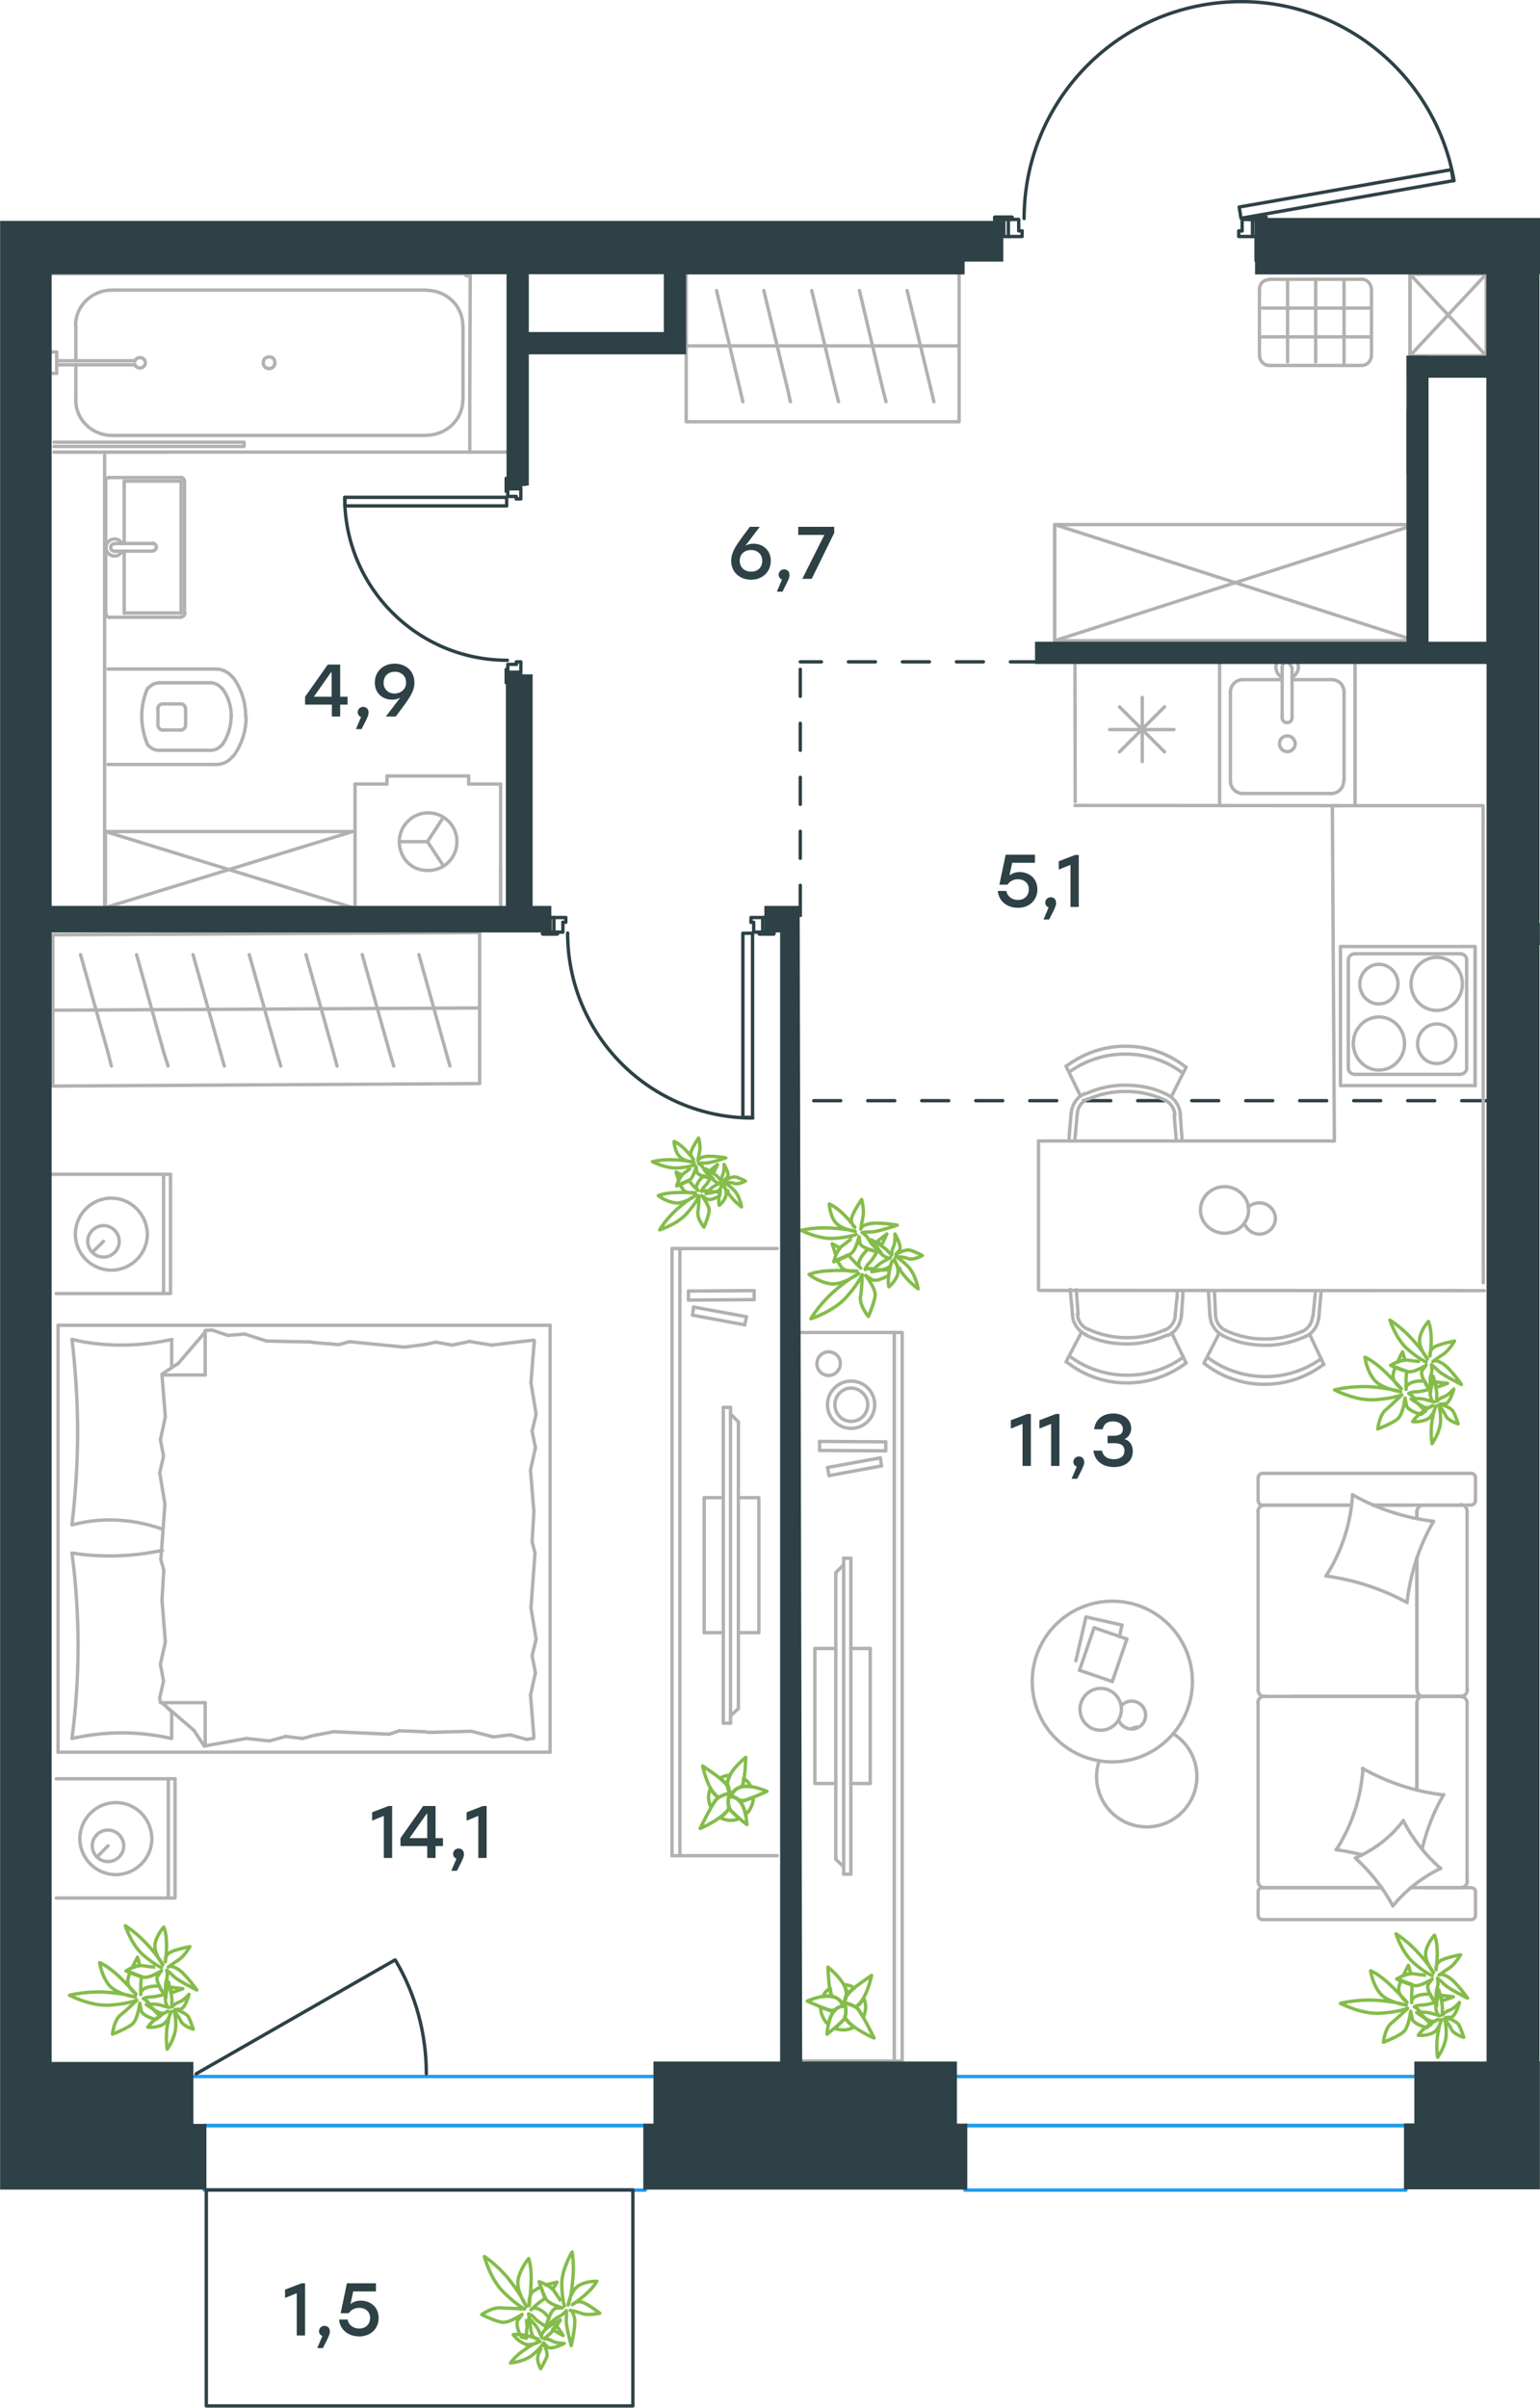 <?xml version="1.0" encoding="utf-8"?>
<!-- Generator: Adobe Illustrator 26.5.0, SVG Export Plug-In . SVG Version: 6.00 Build 0)  -->
<svg version="1.1" id="Слой_1" xmlns="http://www.w3.org/2000/svg" xmlns:xlink="http://www.w3.org/1999/xlink" x="0px" y="0px"
	 viewBox="0 0 684.5 1069.9" style="enable-background:new 0 0 684.5 1069.9;" xml:space="preserve">
<style type="text/css">
	
		.st0{fill:none;stroke:#2D4146;stroke-width:1.5;stroke-linecap:round;stroke-linejoin:round;stroke-miterlimit:10;stroke-dasharray:12;}
	.st1{fill:none;stroke:#2D4146;stroke-width:1.5;stroke-linecap:round;stroke-linejoin:round;stroke-miterlimit:10;}
	.st2{fill:none;stroke:#B2B1B0;stroke-width:1.5;stroke-linecap:round;stroke-linejoin:round;stroke-miterlimit:10;}
	.st3{fill:none;stroke:#84BC4A;stroke-width:1.5;stroke-linecap:round;stroke-linejoin:round;stroke-miterlimit:10;}
	.st4{fill:none;stroke:#B2B1B0;stroke-width:1.5;stroke-linejoin:round;stroke-miterlimit:22.926;}
	.st5{fill:none;stroke:#1D9CEB;stroke-width:1.5;stroke-linecap:round;stroke-linejoin:round;stroke-miterlimit:10;}
	.st6{fill:#2D4146;stroke:#2D4146;stroke-width:1.5;stroke-miterlimit:10;}
	.st7{enable-background:new    ;}
	.st8{fill:#2D4146;}
</style>
<line class="st0" x1="461.1" y1="294.1" x2="355.7" y2="294.1"/>
<line class="st0" x1="355.7" y1="405.4" x2="355.7" y2="294.1"/>
<line class="st0" x1="661.7" y1="489.1" x2="355.7" y2="489.1"/>
<rect x="244.5" y="407.7" class="st1" width="1.7" height="6.5"/>
<rect x="339" y="407.7" class="st1" width="1.7" height="6.5"/>
<path class="st1" d="M252.3,414.6c0,45.5,36.8,82.2,82.3,82.2"/>
<rect x="330.2" y="414.7" class="st1" width="4.3" height="81.8"/>
<line class="st1" x1="344" y1="414.2" x2="340.8" y2="414.2"/>
<polyline class="st1" points="339,414.2 337.5,414.2 337.5,415 344,415 344,414.2 "/>
<line class="st1" x1="247.7" y1="414.2" x2="246.2" y2="414.2"/>
<polyline class="st1" points="244.5,414.2 241.2,414.2 241.2,415 247.7,415 247.7,414.2 "/>
<line class="st1" x1="344" y1="414.2" x2="340.8" y2="414.2"/>
<polyline class="st1" points="339,414.2 337.5,414.2 337.5,415 344,415 344,414.2 "/>
<line class="st1" x1="247.7" y1="414.2" x2="246.2" y2="414.2"/>
<polyline class="st1" points="244.5,414.2 241.2,414.2 241.2,415 247.7,415 247.7,414.2 "/>
<polyline class="st1" points="250.2,409.8 251.5,409.8 251.5,407.7 246.2,407.7 "/>
<polyline class="st1" points="246.2,414.2 250.2,414.2 250.2,409.8 "/>
<polyline class="st1" points="333.8,409.8 335,409.8 335,414.2 339,414.2 "/>
<polyline class="st1" points="339,407.7 333.8,407.7 333.8,409.8 "/>
<rect x="225.7" y="298.7" class="st1" width="5.7" height="1.5"/>
<rect x="225.7" y="215.7" class="st1" width="5.7" height="1.5"/>
<path class="st1" d="M153.2,221c0,40,32.3,72.4,72.3,72.4"/>
<rect x="153.3" y="221" class="st1" width="71.9" height="3.8"/>
<line class="st1" x1="225.7" y1="215.6" x2="225.7" y2="212.6"/>
<polyline class="st1" points="225.7,212.6 225,212.6 225,218.3 225.7,218.3 225.7,217.2 "/>
<line class="st1" x1="225.7" y1="298.7" x2="225.7" y2="297.5"/>
<polyline class="st1" points="225.7,297.5 225,297.5 225,303.3 225.7,303.3 225.7,300.2 "/>
<line class="st1" x1="225.7" y1="215.6" x2="225.7" y2="212.6"/>
<polyline class="st1" points="225.7,212.6 225,212.6 225,218.3 225.7,218.3 225.7,217.2 "/>
<line class="st1" x1="225.7" y1="298.7" x2="225.7" y2="297.5"/>
<polyline class="st1" points="225.7,297.5 225,297.5 225,303.3 225.7,303.3 225.7,300.2 "/>
<polyline class="st1" points="231.5,298.7 231.5,294.1 229.5,294.1 229.5,295.2 "/>
<polyline class="st1" points="229.5,295.2 225.7,295.2 225.7,298.7 "/>
<polyline class="st1" points="225.7,217.2 225.7,220.6 229.5,220.6 229.5,221.7 "/>
<polyline class="st1" points="229.5,221.7 231.5,221.7 231.5,217.2 "/>
<rect x="556.7" y="97.5" class="st1" width="2" height="7.6"/>
<rect x="446.2" y="97.5" class="st1" width="2" height="7.6"/>
<path class="st1" d="M646.3,80.3c-8.7-49.2-53.5-83.6-103.2-79.2s-87.9,46-87.9,96"/>
<polygon class="st1" points="645.9,80.3 645.1,75.4 550.8,92 551.6,97 "/>
<line class="st1" x1="442.2" y1="97.5" x2="446.2" y2="97.5"/>
<polyline class="st1" points="448.2,97.5 449.8,97.5 449.8,96.5 442.2,96.5 442.2,97.5 "/>
<line class="st1" x1="555.2" y1="97.5" x2="556.7" y2="97.5"/>
<polyline class="st1" points="555.2,97.5 555.2,96.5 562.8,96.5 562.8,97.5 558.7,97.5 562.8,97.5 562.8,96.5 555.2,96.5 
	555.2,97.5 556.7,97.5 "/>
<line class="st1" x1="442.2" y1="97.5" x2="446.2" y2="97.5"/>
<polyline class="st1" points="448.2,97.5 449.8,97.5 449.8,96.5 442.2,96.5 442.2,97.5 "/>
<polyline class="st1" points="454.3,102.6 452.8,102.6 452.8,97.5 448.2,97.5 "/>
<polyline class="st1" points="448.2,105.1 454.3,105.1 454.3,102.6 "/>
<polyline class="st1" points="552.1,102.6 550.6,102.6 550.6,105.1 556.7,105.1 "/>
<polyline class="st1" points="556.7,97.5 552.1,97.5 552.1,102.6 "/>
<line class="st2" x1="86.2" y1="768.9" x2="72" y2="756.7"/>
<line class="st2" x1="90.8" y1="775.9" x2="86.2" y2="768.9"/>
<line class="st2" x1="25.8" y1="588.9" x2="244.5" y2="588.9"/>
<line class="st2" x1="91.2" y1="611" x2="72.2" y2="611"/>
<line class="st2" x1="244.5" y1="778.6" x2="25.8" y2="778.6"/>
<line class="st2" x1="25.8" y1="778.6" x2="25.8" y2="588.9"/>
<line class="st2" x1="91.2" y1="756.6" x2="91.2" y2="775.6"/>
<line class="st2" x1="76.3" y1="760.9" x2="76.3" y2="772.5"/>
<line class="st2" x1="91.2" y1="756.6" x2="72.2" y2="756.6"/>
<line class="st2" x1="72.2" y1="756.6" x2="76.5" y2="760.9"/>
<line class="st2" x1="76.3" y1="595.2" x2="76.3" y2="606.8"/>
<line class="st2" x1="79" y1="606.1" x2="91.2" y2="591.9"/>
<line class="st2" x1="72" y1="610.6" x2="78.8" y2="606.1"/>
<line class="st2" x1="91.2" y1="611" x2="91.2" y2="591.9"/>
<line class="st2" x1="237.3" y1="671.8" x2="236.5" y2="685.1"/>
<line class="st2" x1="236" y1="714.4" x2="238.3" y2="728.4"/>
<line class="st2" x1="236.5" y1="735.7" x2="238" y2="743.3"/>
<line class="st2" x1="238.3" y1="728.4" x2="236.5" y2="735.7"/>
<line class="st2" x1="236.5" y1="685.1" x2="237.8" y2="690"/>
<line class="st2" x1="237.8" y1="690" x2="236" y2="714.4"/>
<line class="st2" x1="235.8" y1="753.1" x2="237.3" y2="771.8"/>
<line class="st2" x1="238" y1="743.3" x2="235.8" y2="753.2"/>
<line class="st2" x1="236" y1="614.4" x2="238.3" y2="628.4"/>
<line class="st2" x1="236.5" y1="635.9" x2="238" y2="643.3"/>
<line class="st2" x1="238.3" y1="628.4" x2="236.5" y2="635.9"/>
<line class="st2" x1="237.5" y1="595.7" x2="236" y2="614.4"/>
<line class="st2" x1="235.8" y1="653.2" x2="237.3" y2="671.8"/>
<line class="st2" x1="238" y1="643.3" x2="235.8" y2="653.2"/>
<line class="st2" x1="244.5" y1="778.6" x2="244.5" y2="588.9"/>
<path class="st2" d="M32,772.4c1.8-13.6,2.7-27.3,2.7-41.1c0-13.6-0.9-27.5-2.7-41.1"/>
<path class="st2" d="M32.2,595.2c7.2,1.8,14.5,2.5,22.1,2.5c7.4,0,14.7-0.9,22.1-2.5"/>
<path class="st2" d="M76.2,772.5c-7.2-1.6-14.5-2.5-22.1-2.5c-7.4,0-14.7,0.9-22.1,2.5"/>
<path class="st2" d="M32,677.4c1.6-13.6,2.5-27.3,2.5-41.1c0-13.6-0.9-27.5-2.5-41.1"/>
<line class="st2" x1="188.5" y1="597.5" x2="193.8" y2="596.4"/>
<line class="st2" x1="201" y1="597.7" x2="208.7" y2="596.1"/>
<line class="st2" x1="193.8" y1="596.4" x2="201" y2="597.7"/>
<line class="st2" x1="218.5" y1="597.7" x2="237.2" y2="595.5"/>
<line class="st2" x1="208.7" y1="596.1" x2="218.5" y2="597.7"/>
<line class="st2" x1="139.8" y1="596.6" x2="150.7" y2="597.5"/>
<line class="st2" x1="179.8" y1="598.6" x2="188.5" y2="597.5"/>
<line class="st2" x1="150.7" y1="597.5" x2="155.3" y2="596.2"/>
<line class="st2" x1="155.3" y1="596.2" x2="179.8" y2="598.6"/>
<line class="st2" x1="137.3" y1="596.2" x2="139.8" y2="596.6"/>
<line class="st2" x1="91.2" y1="591.2" x2="94.2" y2="591"/>
<line class="st2" x1="101.3" y1="593.4" x2="108.8" y2="592.8"/>
<line class="st2" x1="94.2" y1="591" x2="101.3" y2="593.4"/>
<line class="st2" x1="118.5" y1="595.9" x2="137.3" y2="596.3"/>
<line class="st2" x1="108.8" y1="592.8" x2="118.5" y2="595.9"/>
<path class="st2" d="M72.2,679.5c-7.5-2.7-15.4-4.1-23.3-4.1c-5.7,0-11.3,0.7-16.9,2.2"/>
<line class="st2" x1="139.8" y1="771.1" x2="134.5" y2="772.5"/>
<line class="st2" x1="127" y1="771.6" x2="119.8" y2="773.6"/>
<line class="st2" x1="134.5" y1="772.5" x2="127" y2="771.6"/>
<line class="st2" x1="109.5" y1="772.5" x2="91.2" y2="775.8"/>
<line class="st2" x1="119.8" y1="773.6" x2="109.5" y2="772.5"/>
<line class="st2" x1="188.5" y1="769.5" x2="177.5" y2="769.1"/>
<line class="st2" x1="148.3" y1="769.5" x2="139.8" y2="771.1"/>
<line class="st2" x1="177.5" y1="769.1" x2="173" y2="770.6"/>
<line class="st2" x1="173" y1="770.6" x2="148.3" y2="769.5"/>
<line class="st2" x1="190.8" y1="769.8" x2="188.5" y2="769.5"/>
<line class="st2" x1="237.2" y1="772.5" x2="234" y2="772.9"/>
<line class="st2" x1="226.8" y1="770.9" x2="219.3" y2="771.8"/>
<line class="st2" x1="234" y1="772.9" x2="226.8" y2="770.9"/>
<line class="st2" x1="209.5" y1="769.3" x2="190.8" y2="769.8"/>
<line class="st2" x1="219.3" y1="771.8" x2="209.5" y2="769.3"/>
<path class="st2" d="M32,690.1c5.6,0.9,11.3,1.3,16.9,1.3c7.9,0,15.6-0.9,23.3-2.5"/>
<line class="st2" x1="72" y1="711" x2="72.8" y2="697.7"/>
<line class="st2" x1="73.3" y1="668.4" x2="71" y2="654.4"/>
<line class="st2" x1="72.7" y1="647.1" x2="71.3" y2="639.7"/>
<line class="st2" x1="71" y1="654.4" x2="72.7" y2="647.1"/>
<line class="st2" x1="72.8" y1="697.7" x2="71.5" y2="693"/>
<line class="st2" x1="71.5" y1="693" x2="73.3" y2="668.4"/>
<line class="st2" x1="73.5" y1="629.6" x2="72" y2="611"/>
<line class="st2" x1="71.3" y1="639.7" x2="73.5" y2="629.6"/>
<line class="st2" x1="71.3" y1="756.6" x2="71" y2="754.4"/>
<line class="st2" x1="72.7" y1="747" x2="71.3" y2="739.5"/>
<line class="st2" x1="71" y1="754.4" x2="72.7" y2="747"/>
<line class="st2" x1="73.5" y1="729.6" x2="72" y2="711"/>
<line class="st2" x1="71.3" y1="739.5" x2="73.5" y2="729.6"/>
<line class="st2" x1="72.7" y1="521.8" x2="72.7" y2="574.8"/>
<line class="st2" x1="41" y1="556.5" x2="46" y2="551.6"/>
<line class="st2" x1="23" y1="521.8" x2="75.8" y2="521.8"/>
<polyline class="st2" points="25,574.8 75.8,574.8 75.8,521.8 "/>
<path class="st2" d="M46,544.6c3.8,0,7,3.2,7,7c0,3.9-3.2,7-7,7c-3.9,0-7-3.2-7-7C39,547.7,42.3,544.6,46,544.6z"/>
<path class="st2" d="M49.5,532.4c8.6,0,15.8,7,16,16c0,8.8-7.2,16-16,16s-16-7.2-16-16C33.5,539.6,40.7,532.4,49.5,532.4z"/>
<line class="st2" x1="74.8" y1="790.4" x2="74.8" y2="843.4"/>
<line class="st2" x1="43.2" y1="825.1" x2="48" y2="820.2"/>
<line class="st2" x1="25" y1="790.4" x2="77.8" y2="790.4"/>
<polyline class="st2" points="25,843.4 77.8,843.4 77.8,790.4 "/>
<path class="st2" d="M48,813.2c3.8,0,7,3.2,7,7c0,3.9-3.2,7-7,7c-3.9,0-7-3.2-7-7C41,816.3,44.2,813.2,48,813.2z"/>
<path class="st2" d="M51.5,801c8.8,0,15.8,7,16,16c0,8.8-7.2,16-16,16s-16-7.2-16-16S42.7,801,51.5,801z"/>
<line class="st2" x1="70.2" y1="322.1" x2="70.2" y2="315.1"/>
<line class="st2" x1="48" y1="297.3" x2="96.2" y2="297.3"/>
<line class="st2" x1="82.5" y1="315.1" x2="82.5" y2="322.1"/>
<line class="st2" x1="72.3" y1="312.8" x2="80.3" y2="312.8"/>
<line class="st2" x1="80.3" y1="324.4" x2="72.3" y2="324.4"/>
<line class="st2" x1="96.2" y1="339.7" x2="48" y2="339.7"/>
<line class="st2" x1="70.8" y1="303.4" x2="93.7" y2="303.4"/>
<line class="st2" x1="93.7" y1="333.4" x2="70.8" y2="333.4"/>
<path class="st2" d="M70.2,322.1c0,1.3,0.9,2.3,2.1,2.3"/>
<path class="st2" d="M103.5,301.1c-1.8-2.3-4.5-3.8-7.4-3.8"/>
<path class="st2" d="M72.3,312.8c-1.3,0-2.2,1.1-2.2,2.3"/>
<path class="st2" d="M82.5,315.1c0-1.3-0.9-2.3-2.1-2.3"/>
<path class="st2" d="M109.2,318.5v-0.2c0-6.3-2-12.4-5.6-17.3"/>
<path class="st2" d="M103.8,335.9c3.6-5,5.6-11,5.6-17.4c0,0.2,0,0.2,0,0"/>
<path class="st2" d="M96.2,339.7c2.9,0,5.6-1.4,7.4-3.8"/>
<path class="st2" d="M98.8,306.1c-1.3-1.6-3.2-2.7-5.2-2.7"/>
<path class="st2" d="M102.8,318.5v-0.2c0-4.5-1.4-8.8-3.9-12.2"/>
<path class="st2" d="M80.3,324.4c1.3,0,2.2-1.1,2.2-2.3"/>
<path class="st2" d="M93.7,333.4c2,0,3.9-1.1,5.2-2.7"/>
<path class="st2" d="M98.8,330.9c2.5-3.6,3.9-7.9,3.9-12.4"/>
<path class="st2" d="M65.5,305.9c-1.6,4-2.5,8.1-2.5,12.4s0.9,8.4,2.5,12.4"/>
<path class="st2" d="M65.5,330.7c1.3,1.8,3.2,2.7,5.2,2.7"/>
<path class="st2" d="M70.8,303.4c-2,0-4,1.1-5.2,2.7"/>
<line class="st2" x1="46.5" y1="202.3" x2="46.5" y2="402.9"/>
<line class="st2" x1="67.8" y1="241.5" x2="51.2" y2="241.5"/>
<line class="st2" x1="55.2" y1="244.9" x2="55.2" y2="272.5"/>
<line class="st2" x1="48.5" y1="212.2" x2="80.5" y2="212.2"/>
<line class="st2" x1="80.5" y1="213.8" x2="55.2" y2="213.8"/>
<line class="st2" x1="80.5" y1="272.4" x2="80.5" y2="213.8"/>
<line class="st2" x1="55.2" y1="272.4" x2="80.5" y2="272.4"/>
<line class="st2" x1="51.2" y1="244.9" x2="67.8" y2="244.9"/>
<line class="st2" x1="55.2" y1="213.8" x2="55.2" y2="241.5"/>
<line class="st2" x1="47" y1="272.4" x2="47" y2="213.8"/>
<line class="st2" x1="80.5" y1="274.3" x2="48.5" y2="274.3"/>
<line class="st2" x1="82" y1="213.8" x2="82" y2="272.5"/>
<path class="st2" d="M80.5,274.1c0.9,0,1.7-0.7,1.7-1.7"/>
<path class="st2" d="M82,213.8c0-0.9-0.8-1.7-1.7-1.7"/>
<path class="st2" d="M47,272.6c0,0.9,0.8,1.7,1.7,1.7"/>
<path class="st2" d="M48.5,212.2c-0.9,0-1.7,0.8-1.7,1.7"/>
<path class="st2" d="M54.2,241.6c-0.6-1.4-2-2.1-3.3-2.1c-2.1,0-3.8,1.7-3.8,3.8s1.7,3.8,3.8,3.8c1.4,0,2.7-0.9,3.3-2.1"/>
<path class="st2" d="M51.2,241.6h-0.3c-0.9,0-1.7,0.7-1.7,1.7c0,0.9,0.8,1.7,1.7,1.7h0.3"/>
<path class="st2" d="M67.8,244.8L67.8,244.8c0.9,0,1.7-0.8,1.7-1.7s-0.8-1.7-1.7-1.7"/>
<line class="st2" x1="208.3" y1="348.4" x2="222.5" y2="348.4"/>
<line class="st2" x1="190" y1="374" x2="197.2" y2="384.9"/>
<line class="st2" x1="190" y1="374" x2="177.5" y2="374"/>
<line class="st2" x1="172" y1="344.8" x2="172" y2="348.4"/>
<line class="st2" x1="208.3" y1="344.8" x2="172" y2="344.8"/>
<line class="st2" x1="190" y1="374" x2="197" y2="363.3"/>
<line class="st2" x1="222.5" y1="385.5" x2="222.5" y2="402.9"/>
<line class="st2" x1="157.8" y1="402.9" x2="157.8" y2="348.4"/>
<line class="st2" x1="222.5" y1="348.4" x2="222.5" y2="402.9"/>
<line class="st2" x1="157.8" y1="348.4" x2="172" y2="348.4"/>
<line class="st2" x1="208.3" y1="348.4" x2="208.3" y2="344.8"/>
<path class="st2" d="M177.5,374c0-7,5.7-12.8,12.8-12.8s12.8,5.7,12.8,12.8c0,7.2-5.7,12.8-12.8,12.8C183,387,177.5,381.3,177.5,374
	z"/>
<polyline class="st2" points="156.7,369.5 46.8,369.5 156.7,403.3 "/>
<polyline class="st2" points="46.8,369.5 46.8,403.3 156.7,403.3 "/>
<polyline class="st2" points="156.7,369.5 46.8,403.3 46.8,369.5 "/>
<line class="st2" x1="386.8" y1="732.5" x2="378.2" y2="732.5"/>
<line class="st2" x1="386.8" y1="792.5" x2="386.8" y2="732.5"/>
<polyline class="st2" points="371.5,732.5 362.2,732.5 362.2,792.5 371.5,792.5 "/>
<line class="st2" x1="378.2" y1="792.5" x2="386.8" y2="792.5"/>
<line class="st2" x1="397.5" y1="915.8" x2="397.5" y2="592.1"/>
<line class="st2" x1="354.2" y1="915.8" x2="401" y2="915.8"/>
<line class="st2" x1="401" y1="915.8" x2="401" y2="592.1"/>
<line class="st2" x1="401" y1="592.1" x2="354.2" y2="592.1"/>
<line class="st2" x1="375" y1="692.4" x2="378.2" y2="692.4"/>
<line class="st2" x1="375" y1="829.5" x2="371.5" y2="826.2"/>
<line class="st2" x1="371.5" y1="698.8" x2="375" y2="695.3"/>
<line class="st2" x1="375" y1="692.4" x2="375" y2="832.8"/>
<line class="st2" x1="378.2" y1="832.8" x2="378.2" y2="692.4"/>
<line class="st2" x1="375" y1="832.8" x2="378.2" y2="832.8"/>
<line class="st2" x1="371.5" y1="826.2" x2="371.5" y2="698.8"/>
<line class="st2" x1="391.8" y1="651.4" x2="391.3" y2="647.8"/>
<line class="st2" x1="391.3" y1="647.8" x2="367.8" y2="652.1"/>
<line class="st2" x1="368.5" y1="655.7" x2="391.8" y2="651.4"/>
<line class="st2" x1="393.7" y1="644.7" x2="393.7" y2="640.7"/>
<line class="st2" x1="367.8" y1="652.1" x2="368.5" y2="655.7"/>
<line class="st2" x1="364.3" y1="644.5" x2="393.7" y2="644.7"/>
<line class="st2" x1="393.7" y1="640.7" x2="364.3" y2="640.5"/>
<line class="st2" x1="364.3" y1="640.5" x2="364.3" y2="644.5"/>
<path class="st2" d="M378.3,616.8c-4,0-7.2,3.4-7.2,7.4c0,4.2,3.3,7.4,7.2,7.4c4.2,0,7.4-3.4,7.4-7.4
	C385.8,620.3,382.3,616.8,378.3,616.8z"/>
<path class="st2" d="M378.3,613.7c-5.8,0-10.5,4.7-10.5,10.5s4.7,10.5,10.5,10.5s10.5-4.7,10.5-10.5
	C388.8,618.5,384.2,613.7,378.3,613.7z"/>
<path class="st2" d="M368.3,600.7c-2.9,0-5.2,2.4-5.2,5.3c0,2.9,2.4,5.2,5.2,5.2c2.9,0,5.2-2.4,5.2-5.2
	C373.7,603.1,371.2,600.7,368.3,600.7z"/>
<path class="st3" d="M375.8,891.7c0,0-2.6-1-5.2,2.1c-2.7,3.1-3,10.1-3,10.1s6.8-5.3,7.9-7.1C376.3,895.1,375.8,891.7,375.8,891.7z"
	/>
<path class="st3" d="M374.2,890.7c0,0,2.9-1.9,1.7-6.6c-1.1-4.7-7.9-10-7.9-10s0.4,10.4,1.5,12.5c0.1,0.1,0.2,0.4,0.3,0.5
	C373,888,374,889.6,374.2,890.7z"/>
<path class="st3" d="M364.7,891.9c0.1,2.8,1.2,5.7,3.5,7.7c0.5-2,1.1-4.2,2.3-5.6l0.7-0.8c-0.6,0.2-1.3,0.4-1.8,0.4
	C368.5,893.3,366.5,892.5,364.7,891.9z M369,883.4c-0.7,0.6-1.4,1-2,1.7c-0.5,0.6-1,1.4-1.3,2.1c1.4-0.2,3-0.3,4.4,0.1
	c-0.1-0.1-0.2-0.4-0.3-0.5C369.3,886.1,369.2,884.8,369,883.4z M375.5,896.5c-0.1,0.1-0.1,0.1-0.1,0.4c-0.5,0.8-2.6,2.7-4.3,4.4
	c2.7,1.1,5.9,0.9,8.5-0.5c-1.4-1-2.5-2.2-3.4-3.2C375.8,897.1,375.7,896.8,375.5,896.5z M375.5,889.7l-0.2,0.3l0.1,0.1L375.5,889.7z
	 M379.8,883.4c-1.4-1-3-1.4-4.6-1.5c0.3,0.8,0.6,1.5,1,2.3c0.2,0.9,0.4,1.8,0.2,2.6l0.4-0.4C377.2,885.6,378.3,884.6,379.8,883.4z
	 M383.7,896.3c1.3-2.6,1.4-5.6,0.3-8.3c-0.6,1-1.3,1.8-1.9,2.5c-0.6,0.7-1.2,1.1-1.7,1.4c0.3,0.2,0.7,0.6,1,0.9
	C381.8,893.3,382.7,894.7,383.7,896.3z"/>
<path class="st3" d="M380.2,891.8c0.5-0.3,1.1-0.7,1.7-1.4c3.7-3.7,5.5-12.6,5.5-12.6s-9.3,6.2-11,8.4c-0.1,0.1-0.2,0.3-0.4,0.4
	c-0.2,1.3-0.5,2.3-1.1,3v0.3C376.3,890.3,378.5,890.9,380.2,891.8z"/>
<path class="st3" d="M388.5,905.6c0,0-5.3-11-7.4-13.1c-1.6-1.6-4.8-2.4-6-2.8c-0.3,0.7-0.7,0.8-0.7,0.8c0.2,0.4,0.2,0.6,0.2,0.6
	s-0.1,0.1-0.4,0.2c1-0.1,1.6,0.2,1.6,0.2s0.5,2.9-0.3,4.6c0.2,0.4,0.4,0.6,0.5,0.9C379.2,901.8,388.5,905.6,388.5,905.6z"/>
<path class="st3" d="M374.5,891.3c0,0-0.2-3.1-4.5-4.2c-4.3-1-11.2,2.1-11.2,2.1s8.5,3.9,10.7,4.1c0.5,0,1.3-0.1,1.8-0.4
	c1-0.9,2-1.2,2.7-1.4C374.3,891.5,374.5,891.3,374.5,891.3z"/>
<line class="st2" x1="629.8" y1="751" x2="629.8" y2="692.1"/>
<line class="st2" x1="559.2" y1="840.8" x2="559.2" y2="851.2"/>
<line class="st2" x1="559.2" y1="756.7" x2="559.2" y2="836"/>
<line class="st2" x1="626.9" y1="668.8" x2="610.2" y2="668.8"/>
<line class="st2" x1="600.7" y1="668.8" x2="561.9" y2="668.8"/>
<line class="st2" x1="614.2" y1="838.8" x2="561.9" y2="838.8"/>
<line class="st2" x1="649.3" y1="753.8" x2="632.7" y2="753.8"/>
<line class="st2" x1="629.8" y1="795.3" x2="629.8" y2="756.7"/>
<line class="st2" x1="655.8" y1="666.9" x2="655.8" y2="656.5"/>
<line class="st2" x1="632.7" y1="753.8" x2="649.3" y2="753.8"/>
<line class="st2" x1="652.1" y1="756.7" x2="652.1" y2="836"/>
<line class="st2" x1="561.1" y1="838.8" x2="614.2" y2="838.8"/>
<line class="st2" x1="626.9" y1="753.8" x2="573.8" y2="753.8"/>
<line class="st2" x1="559.2" y1="671.5" x2="559.2" y2="751"/>
<line class="st2" x1="559.2" y1="656.5" x2="559.2" y2="666.9"/>
<line class="st2" x1="629.8" y1="674.8" x2="629.8" y2="671.5"/>
<line class="st2" x1="610.2" y1="668.8" x2="653.9" y2="668.8"/>
<line class="st2" x1="629.8" y1="674.8" x2="629.8" y2="671.5"/>
<line class="st2" x1="632.7" y1="668.8" x2="649.3" y2="668.8"/>
<line class="st2" x1="632.7" y1="753.8" x2="649.3" y2="753.8"/>
<line class="st2" x1="629.8" y1="795.3" x2="629.8" y2="756.7"/>
<line class="st2" x1="652.1" y1="671.5" x2="652.1" y2="751"/>
<line class="st2" x1="561.1" y1="668.8" x2="600.7" y2="668.8"/>
<line class="st2" x1="629.8" y1="751" x2="629.8" y2="692.1"/>
<line class="st2" x1="561.1" y1="853" x2="653.9" y2="853"/>
<line class="st2" x1="655.8" y1="851.2" x2="655.8" y2="840.7"/>
<line class="st2" x1="653.9" y1="838.8" x2="626.9" y2="838.8"/>
<line class="st2" x1="561.9" y1="753.8" x2="632.7" y2="753.8"/>
<line class="st2" x1="649.3" y1="838.8" x2="632.7" y2="838.8"/>
<path class="st2" d="M655.8,666.9c0,0.9-0.8,1.8-1.8,1.8"/>
<path class="st2" d="M559.2,840.6c0-0.9,0.8-1.8,1.8-1.8"/>
<path class="st2" d="M654.1,838.9c0.9,0,1.8,0.8,1.8,1.8"/>
<path class="st2" d="M632.8,753.9c-1.7,0-2.9-1.4-2.9-2.9"/>
<path class="st2" d="M652.2,835.9c0,1.7-1.4,2.9-2.9,2.9"/>
<path class="st2" d="M649.2,668.6c1.7,0,2.9,1.4,2.9,2.9"/>
<path class="st2" d="M562.1,753.9c-1.7,0-2.9-1.4-2.9-2.9"/>
<path class="st2" d="M652.2,750.9c0,1.7-1.4,2.9-2.9,2.9"/>
<path class="st2" d="M559.1,756.5c0-1.5,1.4-2.8,2.9-2.8"/>
<path class="st2" d="M559.3,656.5c0-0.9,0.8-1.8,1.8-1.8h92.9c0.9,0,1.8,0.8,1.8,1.8"/>
<path class="st2" d="M649.2,753.9c1.7,0,2.9,1.2,2.9,2.8"/>
<path class="st2" d="M561.1,853c-0.9,0-1.8-0.8-1.8-1.8"/>
<path class="st2" d="M559.1,671.7c0-1.7,1.4-2.9,2.9-2.9"/>
<path class="st2" d="M561.1,668.8c-0.9,0-1.8-0.8-1.8-1.8"/>
<path class="st2" d="M562.1,838.9c-1.7,0-2.9-1.4-2.9-2.9"/>
<path class="st2" d="M629.8,671.7c0-1.7,1.4-2.9,2.9-2.9"/>
<path class="st2" d="M629.8,756.5c0-1.5,1.4-2.8,2.9-2.8"/>
<path class="st2" d="M655.8,851.2c0,0.9-0.8,1.8-1.8,1.8"/>
<path class="st2" d="M589.3,700.3c12.7,1.7,24.9,5.7,36.1,11.8"/>
<path class="st2" d="M602.4,825.6c6.7,6.1,12.4,13.3,16.7,21.3"/>
<path class="st2" d="M623.8,808.9c-5.5,7.4-12.9,13-21.3,16.7"/>
<path class="st2" d="M601.2,664.2c-0.8,12.9-4.9,25.3-11.8,36.1"/>
<path class="st2" d="M641.7,797.6c-12.7-1.5-24.9-5.5-36.1-11.8"/>
<path class="st2" d="M632.1,821.6c2-8.4,5.2-16.7,9.6-24.2"/>
<path class="st2" d="M605.8,785.8c-0.8,12.9-4.9,25.3-11.8,36.1"/>
<path class="st2" d="M637.2,676c-12.7-1.5-24.9-5.5-36.1-11.8"/>
<path class="st2" d="M625.4,712.1c1.4-12.7,5.4-25.1,11.8-36.1"/>
<path class="st2" d="M640.4,830.3c-6.9-6-12.5-13.2-16.7-21.3"/>
<path class="st2" d="M593.8,821.9c4,0.6,8,1.4,11.8,2.3"/>
<path class="st2" d="M619.1,846.9c5.8-7,13-12.7,21.3-16.7"/>
<g>
	<polyline class="st2" points="626.7,158.1 626.7,121.8 660.6,121.8 660.6,128.6 660.6,158.1 626.7,158.1 660.6,121.8 	"/>
	<polyline class="st2" points="660.6,158.1 626.7,121.8 626.7,158.1 	"/>
</g>
<polyline class="st2" points="468.8,284.7 468.8,233.1 629.2,233.1 629.2,242.8 629.2,284.7 468.8,284.7 629.2,233.1 "/>
<polyline class="st2" points="629.2,284.7 468.8,233.1 468.8,284.7 "/>
<line class="st2" x1="482.7" y1="718.5" x2="498.7" y2="722.1"/>
<line class="st2" x1="498.7" y1="722.1" x2="497.6" y2="727.2"/>
<line class="st2" x1="478.2" y1="738" x2="482.7" y2="718.5"/>
<line class="st2" x1="486.3" y1="723.3" x2="500.9" y2="728.3"/>
<line class="st2" x1="500.9" y1="728.3" x2="494.4" y2="747.2"/>
<line class="st2" x1="494.4" y1="747.2" x2="479.8" y2="742.2"/>
<line class="st2" x1="479.8" y1="742.2" x2="486.3" y2="723.3"/>
<ellipse class="st2" cx="494.4" cy="747.2" rx="35.6" ry="35.7"/>
<ellipse transform="matrix(1.089839e-03 -1 1 1.089839e-03 -270.899 1247.924)" class="st2" cx="489.2" cy="759.6" rx="9.3" ry="9.2"/>
<path class="st2" d="M498.4,758c1.2-1.4,2.9-2.1,4.6-2.1c3.3,0,6.2,2.7,6.2,6.2s-2.7,6.2-6.2,6.2c-2.5,0-4.8-1.5-5.8-3.9"/>
<path class="st2" d="M503.2,768c0.8-0.2,1.3-0.4,2.1-0.6"/>
<path class="st2" d="M521.4,770.3c6.5,4.1,10.6,11.2,10.6,19.1c0,12.3-10,22.4-22.3,22.4s-22.3-10-22.3-22.4c0-2.3,0.4-4.8,1.2-6.9"
	/>
<line class="st2" x1="522.3" y1="584.5" x2="523.2" y2="576.4"/>
<line class="st2" x1="525.7" y1="576.8" x2="525.8" y2="573.5"/>
<line class="st2" x1="523.2" y1="576.5" x2="523.3" y2="573.5"/>
<line class="st2" x1="479.2" y1="584.1" x2="478.4" y2="573.1"/>
<line class="st2" x1="476.7" y1="584.2" x2="475.7" y2="573"/>
<line class="st2" x1="525.1" y1="584.7" x2="525.7" y2="576.8"/>
<line class="st2" x1="480.7" y1="592" x2="473.8" y2="605.2"/>
<line class="st2" x1="520.8" y1="592.3" x2="527.2" y2="605.7"/>
<line class="st2" x1="583.6" y1="585.1" x2="584.4" y2="577"/>
<line class="st2" x1="586.9" y1="577.4" x2="587.2" y2="574.1"/>
<line class="st2" x1="584.4" y1="577" x2="584.7" y2="574"/>
<line class="st2" x1="540.3" y1="584.7" x2="539.8" y2="573.6"/>
<line class="st2" x1="537.8" y1="584.8" x2="537.1" y2="573.6"/>
<line class="st2" x1="586.2" y1="585.3" x2="586.9" y2="577.4"/>
<line class="st2" x1="541.9" y1="592.5" x2="535.1" y2="605.8"/>
<line class="st2" x1="582.1" y1="592.9" x2="588.4" y2="606.3"/>
<path class="st2" d="M482.2,593c5.6,2.9,11.8,4.1,18.1,4.2c6.4,0.1,12.5-1.3,18.3-3.9"/>
<path class="st2" d="M478.9,583.9c0.1,3,2,5.6,4.5,6.7"/>
<path class="st2" d="M483.6,590.6c5.4,2.5,11.1,3.8,17.1,3.8c5.9,0.1,11.7-1.1,17.1-3.5"/>
<path class="st2" d="M517.8,591.1c2.5-1.2,4.4-3.6,4.6-6.6"/>
<path class="st2" d="M475.4,602.6c7.2,5.5,16.2,8.4,25.2,8.5s17.8-2.6,25.3-8"/>
<path class="st2" d="M519.1,593.4c3.4-1.4,5.6-4.8,6-8.7"/>
<path class="st2" d="M476.7,584.2c0.1,3.7,2.5,7.2,5.9,8.8"/>
<path class="st2" d="M474.1,605.2c7.6,6,16.9,9.3,26.5,9.3c9.7,0.1,18.8-3,26.7-8.9"/>
<path class="st2" d="M543.7,593.6c5.7,2.9,12,4.1,18.3,4.2c6.3,0.1,12.4-1.3,18.2-3.9"/>
<path class="st2" d="M540.3,584.5c0.1,3,2,5.6,4.5,6.7"/>
<path class="st2" d="M544.8,591.2c5.4,2.5,11.1,3.8,17.1,3.8c5.9,0.1,11.7-1.1,17.1-3.5"/>
<path class="st2" d="M578.8,591.7c2.5-1.2,4.4-3.6,4.6-6.6"/>
<path class="st2" d="M536.8,603.2c7.2,5.5,16.2,8.4,25.2,8.5s17.8-2.6,25.3-8"/>
<path class="st2" d="M580.2,593.9c3.4-1.4,5.6-4.8,6-8.7"/>
<path class="st2" d="M537.9,584.8c0.1,3.7,2.5,7.2,5.9,8.8"/>
<path class="st2" d="M535.2,605.8c7.6,6,16.9,9.3,26.5,9.3c9.7,0.1,19-3,26.7-8.9"/>
<path class="st3" d="M399.3,563.7c0.3-0.1,0.6-0.1,0.7-0.1v0.1c-0.1,0-0.4,0.3-0.7,0.5C399.3,564,399.2,563.9,399.3,563.7z
	 M389.7,551.8c2.5-2,4.5-3.5,4.5-3.5s-1,2.3-2.3,4.8C391,552.6,390.3,552.2,389.7,551.8z M388,553.2c0.2-0.2,0.4-0.4,0.7-0.6
	c0.6,0.8,1.2,1.8,1.9,2.7l-0.1,0.2C389.8,554.9,388.8,554.1,388,553.2z M371.5,557.6c-0.9-2.6-1.6-4.9-1.6-4.9s1.6,0.7,3.4,1.9
	C372.5,555.5,372,556.6,371.5,557.6z M383.2,566.4c0,0-1.6,4-7.2,10.2c-5.6,6.2-15.6,9.4-15.6,9.4s3.5-6.1,10-11.9
	c6.5-5.8,11.3-8.2,11.3-8.2s-6.9,5.1-12.2,4.6c-5.5-0.6-9.9-4.2-9.9-4.2s3-1.3,8.4-1.6c5.6-0.4,12.9,0.1,12.9,0.1s-4.8,0.8-6.9-1.7
	c-0.6-0.8-1.3-1.9-1.9-3.3c1.4-0.6,3.4-1.4,4.9-2.2c0.2,0.2,0.3,0.5,0.5,0.5c2.2,2.7,5.1,5.4,5.1,5.4s-2.2-1.1,0.2-4.9
	c0.7-1.1,1.7-2.3,2.9-3.5c1.4,0.5,3,0.9,4.1,1.1c-1,1.9-2.1,3.5-2.8,4.3c-2.4,2.5-2.5,3.6-2.5,3.6s1.4-0.6,3.7-0.3
	c-0.5,0.6-0.7,0.9-0.7,0.9s1.4-0.2,3.1-0.5c1.4,0.2,3.2,0.2,4.8,0c-0.2,0.8-0.2,1.5-0.4,2.4l-0.1,0.2c-2.8,1.5-5.8,2.7-7.3,1.8
	l-2.9-1.9c0,0,4.6,5.8,4.3,9c-0.4,3.2-3,9.3-3,9.3s-4.2-5-3.5-9C383.2,571.9,383.2,566.4,383.2,566.4z"/>
<path class="st3" d="M374.5,553.5c-2.8,1.9-3.9,7.2-3.9,7.2s5.3-1.9,7.6-3.6c2.3-1.6,3.6-7.6,3.6-7.6l0.4,2.8
	c0.3,2.4,7.7,3.8,9.4,4.2c-0.2-0.1-0.3-0.3-0.5-0.5c-1.3-1.1-3.8-3-4.7-4.8c-1.2-2.4-3.2-3.5-3.2-3.5s1.2-0.3,4.1-0.3
	c2.9,0,11.5-3,11.5-3s-8.6-1.5-12.5-0.6s-3.7,2.4-3.7,2.4s0.4-2.8,1-5.6c0.6-2.9-0.6-7.6-0.6-7.6s-4.1,5.9-4.5,8.5
	c-0.5,2.5,1.5,3.9,1.5,3.9s-2.6-3.6-5.8-6.5c-3.2-3-5.6-3.9-5.6-3.9s0.1,4.6,2.6,8c2.6,3.4,8.9,4.1,8.9,4.1s-3.7-1.1-10.9-1.4
	c-7.2-0.5-13.1,1-13.1,1s7.4,3.9,14.3,3.6c6.9-0.4,10.2-1.8,10.2-1.8S377.5,551.4,374.5,553.5z"/>
<path class="st3" d="M403.8,559.3c2.5,0.7,6.2-1.4,6.2-1.4s-3.7-1.9-5.6-2.4c-2-0.5-6.2,1.8-6.2,1.8l1.5-1.6
	c1.5-1.6-1.9-7.4-1.9-7.4s0.3,3.8-0.7,5.7c-0.9,2-0.7,3.6-0.7,3.6s-0.8-0.4-2-1.9c-1.3-1.6-7.1-4.8-7.1-4.8s3,5.5,5.4,7.1
	s3.1,0.8,3.1,0.8s-1.9,1.1-3.9,2.2c-2,1.1-4.4,4.1-4.4,4.1s5.4-0.7,7.2-1.8c1.7-1,1.7-2.8,1.7-2.8s-1,3.1-1.4,6.3s0.1,5,0.1,5
	s2.8-2.2,3.8-5.3s-1.5-6.9-1.5-6.9s0.9,2.5,4,6.6c3.1,4,6.7,6.5,6.7,6.5s-1-6.1-4.3-9.7c-3.4-3.6-5.7-4.6-5.7-4.6
	S401.5,558.4,403.8,559.3z"/>
<path class="st3" d="M638.9,901.9c0.3,0.1,0.4,0.4,0.6,0.4l-0.1,0.1c-0.1-0.1-0.4-0.1-0.9-0.1C638.8,902.1,638.8,902,638.9,901.9z
	 M640.4,886.6c3.1,0.4,5.6,0.7,5.6,0.7s-2.3,0.9-5.1,1.8C640.9,888.2,640.8,887.3,640.4,886.6z M638.3,886.4c0.3,0,0.6,0,0.9,0
	c-0.1,1-0.4,2.2-0.6,3.2l-0.2,0.1C638.4,888.8,638.2,887.6,638.3,886.4z M623.7,877.9c1.2-2.5,2.3-4.6,2.3-4.6s0.6,1.6,1,3.7
	C625.8,877,624.6,877.5,623.7,877.9z M625.7,892.4c0,0-4,1.7-12.3,2.2c-8.4,0.5-17.6-4.4-17.6-4.4s6.8-1.8,15.5-1.4
	c8.7,0.5,13.8,2.2,13.8,2.2s-8.5-1.2-11.8-5.4c-3.4-4.3-4.1-9.9-4.1-9.9s3,1.2,7.1,4.8c4.2,3.7,9.1,9.2,9.1,9.2s-4-2.8-3.7-6.1
	c0.1-1,0.5-2.3,1-3.7c1.4,0.6,3.4,1.4,5,1.9c0,0.3-0.1,0.5,0,0.7c-0.4,3.5-0.2,7.4-0.2,7.4s-0.8-2.3,3.6-3.4
	c1.2-0.3,2.8-0.4,4.6-0.4c0.6,1.3,1.5,2.8,2.2,3.7c-2,0.6-3.9,1-5,1.1c-3.5,0.1-4.3,0.8-4.3,0.8s1.4,0.6,2.8,2.4
	c-0.8,0-1.2,0.2-1.2,0.2s1.2,0.9,2.6,1.8c0.9,1.2,2.2,2.4,3.4,3.4c-0.7,0.4-1.2,0.9-1.9,1.4l-0.2,0.1c-3-0.9-6-2.2-6.4-3.9l-0.7-3.4
	c0,0-0.8,7.4-3.4,9.4c-2.5,2-8.7,4.4-8.7,4.4s0.6-6.5,3.9-8.8C621.8,896.2,625.7,892.4,625.7,892.4z"/>
<path class="st3" d="M628.6,877.1c-3.3-0.6-7.8,2.3-7.8,2.3s5.1,2.4,7.9,2.9c2.7,0.5,7.9-2.9,7.9-2.9l-1.7,2.2
	c-1.5,1.9,2.7,8.1,3.7,9.6c-0.1-0.2,0-0.4,0-0.7c-0.1-1.7-0.5-4.8,0.1-6.7c0.9-2.5,0.2-4.7,0.2-4.7s1.1,0.7,3.1,2.7
	s10.3,6.1,10.3,6.1s-5-7.2-8.4-9.3s-4.3-0.9-4.3-0.9s2.2-1.7,4.7-3.3s4.9-5.8,4.9-5.8s-7,1.3-9.2,2.8c-2.1,1.5-1.7,3.9-1.7,3.9
	s0.7-4.4,0.5-8.7c-0.1-4.3-1.2-6.7-1.2-6.7s-3.1,3.3-3.9,7.5c-0.6,4.3,3.5,9.2,3.5,9.2s-1.8-3.4-6.7-8.7c-4.8-5.4-10-8.6-10-8.6
	s2.5,8,7.6,12.7c5.2,4.6,8.5,5.9,8.5,5.9S632.2,877.7,628.6,877.1z"/>
<path class="st3" d="M645.2,901.9c1.3,2.2,5.4,3.4,5.4,3.4s-1.2-4-2.3-5.7c-1.1-1.7-5.7-3.1-5.7-3.1l2.2-0.1
	c2.2-0.1,3.9-6.6,3.9-6.6s-2.5,2.9-4.5,3.5c-2.1,0.7-3,2.1-3,2.1s-0.2-0.8-0.1-2.8c0.2-2.1-1.6-8.4-1.6-8.4s-1.8,6-1.2,8.8
	c0.6,2.8,1.7,2.7,1.7,2.7s-2.1-0.6-4.3-1.2c-2.2-0.6-6-0.2-6-0.2s4.4,3.3,6.3,3.8s3.2-0.8,3.2-0.8s-2.9,1.5-5.4,3.5
	s-3.4,3.6-3.4,3.6s3.5,0.4,6.5-1.1c2.9-1.5,3.8-5.9,3.8-5.9s-1.1,2.4-1.8,7.5c-0.6,5,0.1,9.3,0.1,9.3s3.6-5,3.8-9.9
	c0.2-4.9-0.8-7.3-0.8-7.3S644.2,899.6,645.2,901.9z"/>
<path class="st3" d="M636.3,629.3c0.2,0.1,0.4,0.4,0.6,0.4l-0.1,0.1c-0.1-0.1-0.4-0.1-0.9-0.1C636.2,629.5,636.2,629.3,636.3,629.3z
	 M637.8,614c3.1,0.4,5.6,0.7,5.6,0.7s-2.3,0.9-5.1,1.8C638.3,615.5,638.2,614.7,637.8,614z M635.8,613.8c0.3,0,0.6,0,0.9,0
	c-0.1,1-0.4,2.2-0.6,3.2l-0.2,0.1C635.8,616.2,635.7,615,635.8,613.8z M621.1,605.3c1.2-2.5,2.3-4.6,2.3-4.6s0.6,1.6,1,3.8
	C623.2,604.4,621.9,604.9,621.1,605.3z M623.1,619.8c0,0-4,1.7-12.3,2.2c-8.4,0.5-17.6-4.4-17.6-4.4s6.8-1.8,15.5-1.4
	c8.7,0.5,13.8,2.2,13.8,2.2s-8.5-1.2-11.8-5.4c-3.4-4.3-4-9.9-4-9.9s3,1.2,7.1,4.8c4.2,3.7,9.1,9.2,9.1,9.2s-4-2.8-3.7-6.1
	c0.1-1,0.5-2.3,1-3.6c1.5,0.6,3.4,1.4,5,1.9c0,0.3-0.1,0.5,0,0.7c-0.4,3.5-0.2,7.4-0.2,7.4s-0.8-2.3,3.6-3.4
	c1.2-0.3,2.8-0.4,4.6-0.4c0.6,1.3,1.5,2.8,2.2,3.7c-2,0.6-3.9,1-5,1.1c-3.5,0.1-4.3,0.8-4.3,0.8s1.5,0.6,2.8,2.4
	c-0.8,0.1-1.2,0.2-1.2,0.2s1.2,0.9,2.6,1.8c0.9,1.2,2.2,2.4,3.4,3.4c-0.7,0.4-1.2,0.9-1.9,1.4l-0.2,0.1c-3-0.9-6-2.2-6.4-3.9
	l-0.7-3.4c0,0-0.8,7.4-3.4,9.4c-2.5,2-8.7,4.4-8.7,4.4s0.6-6.5,3.9-8.8C619.2,623.6,623.1,619.8,623.1,619.8z"/>
<path class="st3" d="M625.9,604.4c-3.3-0.6-7.8,2.3-7.8,2.3s5.1,2.4,7.9,2.8c2.7,0.5,7.9-2.9,7.9-2.9l-1.7,2.3
	c-1.5,1.9,2.7,8.1,3.7,9.6c-0.1-0.2,0-0.4,0-0.7c-0.1-1.7-0.5-4.8,0.1-6.7c0.9-2.5,0.2-4.7,0.2-4.7s1.1,0.7,3.1,2.7
	s10.3,6.1,10.3,6.1s-5-7.2-8.4-9.3s-4.3-0.9-4.3-0.9s2.2-1.7,4.7-3.3s4.9-5.8,4.9-5.8s-7,1.3-9.2,2.8c-2.1,1.5-1.7,3.9-1.7,3.9
	s0.7-4.4,0.5-8.7c-0.1-4.3-1.2-6.7-1.2-6.7s-3.1,3.3-3.9,7.5c-0.6,4.3,3.5,9.2,3.5,9.2s-1.8-3.4-6.7-8.7c-4.8-5.4-10-8.6-10-8.6
	s2.5,8,7.6,12.7c5.2,4.6,8.5,5.9,8.5,5.9S629.6,605,625.9,604.4z"/>
<path class="st3" d="M642.7,629.3c1.3,2.2,5.4,3.4,5.4,3.4s-1.2-4-2.3-5.7c-1.1-1.7-5.7-3.1-5.7-3.1l2.2-0.1
	c2.2-0.1,3.9-6.6,3.9-6.6s-2.5,2.9-4.5,3.5c-2.1,0.7-3,2-3,2s-0.2-0.8-0.1-2.8c0.2-2.1-1.6-8.4-1.6-8.4s-1.8,6-1.2,8.8
	c0.6,2.8,1.7,2.7,1.7,2.7s-2.1-0.6-4.3-1.2c-2.2-0.6-6-0.2-6-0.2s4.4,3.3,6.3,3.8s3.2-0.8,3.2-0.8s-2.9,1.5-5.4,3.5
	s-3.4,3.6-3.4,3.6s3.6,0.4,6.5-1.1s3.8-5.9,3.8-5.9s-1.1,2.4-1.8,7.5c-0.6,5,0.1,9.3,0.1,9.3s3.6-5,3.8-9.9c0.1-4.9-0.8-7.3-0.8-7.3
	S641.7,627,642.7,629.3z"/>
<line class="st2" x1="209" y1="121.6" x2="23" y2="121.6"/>
<path class="st4" d="M207.7,121.6h1c0-0.5-0.4-1-1-1c-0.5,0-1,0.4-1,1c0,0.5,0.4,1,1,1c0.5,0,1-0.4,1-1H207.7z"/>
<line class="st2" x1="33.7" y1="177.8" x2="33.7" y2="162.1"/>
<polyline class="st2" points="209,121.6 208.8,178.6 208.8,200.9 24,200.9 "/>
<line class="st2" x1="205.8" y1="144.6" x2="205.8" y2="177.8"/>
<line class="st2" x1="33.7" y1="160.3" x2="33.7" y2="144.6"/>
<line class="st2" x1="49.8" y1="128.9" x2="189.5" y2="128.9"/>
<line class="st2" x1="189.5" y1="193.5" x2="49.8" y2="193.5"/>
<path class="st2" d="M205.7,144.6c0-8.6-7.2-15.6-16.2-15.6"/>
<path class="st2" d="M33.7,177.9c0,8.6,7.2,15.6,16.2,15.6"/>
<path class="st2" d="M189.5,193.4c8.9,0,16.2-7,16.2-15.6"/>
<path class="st2" d="M49.8,128.9c-8.9,0-16.2,7-16.2,15.6"/>
<path class="st2" d="M122.2,161.2c0,1.5-1.2,2.6-2.6,2.6c-1.4,0-2.6-1.1-2.6-2.6s1-2.6,2.6-2.6C121.2,158.5,122.2,159.7,122.2,161.2
	z"/>
<line class="st2" x1="108.5" y1="196.5" x2="108.5" y2="198.4"/>
<line class="st2" x1="24" y1="196.5" x2="107.8" y2="196.5"/>
<line class="st2" x1="107.8" y1="198.4" x2="24" y2="198.4"/>
<line class="st2" x1="74.2" y1="200.9" x2="24" y2="200.9"/>
<line class="st2" x1="23.2" y1="156.4" x2="25.2" y2="156.4"/>
<line class="st2" x1="25.2" y1="160.3" x2="60" y2="160.3"/>
<line class="st2" x1="60" y1="162.1" x2="25.2" y2="162.1"/>
<line class="st2" x1="25.2" y1="156.4" x2="25.2" y2="165.9"/>
<line class="st2" x1="25.2" y1="165.9" x2="23.2" y2="165.9"/>
<path class="st2" d="M60,162c0.3,1,1.2,1.5,2.2,1.5c1.4,0,2.4-1,2.4-2.3s-1-2.3-2.4-2.3c-1,0-1.9,0.6-2.2,1.5"/>
<rect x="305" y="120.2" class="st2" width="121.3" height="67.2"/>
<line class="st2" x1="426.2" y1="153.7" x2="305" y2="153.7"/>
<line class="st2" x1="330.2" y1="178.5" x2="328.8" y2="172.6"/>
<line class="st2" x1="328.8" y1="172.6" x2="318.5" y2="129.1"/>
<line class="st2" x1="351.3" y1="178.5" x2="350" y2="172.6"/>
<line class="st2" x1="350" y1="172.6" x2="339.5" y2="129.1"/>
<line class="st2" x1="372.7" y1="178.5" x2="371.2" y2="172.6"/>
<line class="st2" x1="371.2" y1="172.6" x2="360.8" y2="129.1"/>
<line class="st2" x1="393.8" y1="178.5" x2="392.3" y2="172.6"/>
<line class="st2" x1="392.3" y1="172.6" x2="382" y2="129.1"/>
<line class="st2" x1="415.1" y1="178.5" x2="413.7" y2="172.6"/>
<line class="st2" x1="413.7" y1="172.6" x2="403.2" y2="129.1"/>
<line class="st2" x1="542.1" y1="291.4" x2="542.1" y2="357.5"/>
<line class="st2" x1="477.8" y1="290.2" x2="477.9" y2="356.2"/>
<line class="st2" x1="569.9" y1="296.8" x2="569.9" y2="318.9"/>
<line class="st2" x1="591.8" y1="302" x2="574.3" y2="302"/>
<line class="st2" x1="552.4" y1="352.6" x2="591.8" y2="352.6"/>
<line class="st2" x1="569.9" y1="302" x2="552.4" y2="302"/>
<line class="st2" x1="546.9" y1="307.5" x2="546.9" y2="347.1"/>
<line class="st2" x1="574.3" y1="318.9" x2="574.3" y2="296.8"/>
<line class="st2" x1="597.4" y1="347.1" x2="597.4" y2="307.5"/>
<path class="st2" d="M574.3,318.9L574.3,318.9c0,1.3-0.9,2.2-2.2,2.2c-1.3,0-2.2-0.9-2.2-2.2"/>
<path class="st2" d="M591.9,302c3.1,0,5.5,2.4,5.5,5.5"/>
<path class="st2" d="M569.9,300.9c-1.7-0.7-2.8-2.6-2.8-4.4c0-2.8,2.2-5,5-5s5,2.2,5,5c0,1.8-1.1,3.5-2.8,4.4"/>
<path class="st2" d="M552.4,352.6c-2.9,0-5.5-2.4-5.5-5.5"/>
<path class="st2" d="M546.9,307.5c0-2.9,2.4-5.5,5.5-5.5"/>
<path class="st2" d="M597.2,347.1c0,3.1-2.4,5.5-5.5,5.5"/>
<path class="st2" d="M569.9,296.8v-0.4c0-1.1,0.9-2.2,2.2-2.2c1.1,0,2.2,2.6,2.2,2.6"/>
<path class="st2" d="M568.7,330.5c0,1.8,1.5,3.5,3.5,3.5c1.8,0,3.5-1.5,3.5-3.5c0-1.8-1.5-3.5-3.5-3.5
	C570.2,327,568.7,328.5,568.7,330.5z"/>
<line class="st2" x1="596.4" y1="358" x2="477.8" y2="357.9"/>
<line class="st2" x1="477.3" y1="290.7" x2="596.4" y2="290.9"/>
<line class="st2" x1="659.8" y1="573.5" x2="462.1" y2="573.4"/>
<line class="st2" x1="655.7" y1="482.5" x2="655.7" y2="420.7"/>
<path class="st2" d="M612.9,446.1c4.7,0,8.3-4,8.5-8.8c0-4.8-3.7-8.8-8.5-8.8c-4.7,0-8.5,4-8.5,8.8S608.1,446.1,612.9,446.1z"/>
<path class="st2" d="M638.6,449c6.3,0,11.4-5.3,11.4-11.8s-5.1-11.8-11.4-11.8s-11.4,5.3-11.4,11.8S632.2,449,638.6,449z"/>
<path class="st2" d="M638.6,472.6c4.7,0,8.5-4,8.5-8.8s-3.7-8.8-8.5-8.8c-4.7,0-8.5,4-8.5,8.8S633.7,472.6,638.6,472.6z"/>
<path class="st2" d="M612.9,475.5c6.3,0,11.4-5.3,11.4-11.8s-5.1-11.8-11.4-11.8s-11.4,5.3-11.4,11.8
	C601.6,470.3,606.7,475.5,612.9,475.5z"/>
<line class="st2" x1="602.3" y1="423.8" x2="649.2" y2="423.8"/>
<line class="st2" x1="651.9" y1="426.5" x2="651.9" y2="474.7"/>
<line class="st2" x1="649.2" y1="477.4" x2="602.3" y2="477.4"/>
<line class="st2" x1="599.3" y1="474.7" x2="599.3" y2="426.5"/>
<path class="st2" d="M651.9,474.7c0,1.5-1.4,2.7-3,2.7"/>
<path class="st2" d="M599.3,426.5c0-1.5,1.4-2.7,3-2.7"/>
<path class="st2" d="M648.9,423.8c1.8,0,3,1.3,3,2.7"/>
<path class="st2" d="M602.3,477.4c-1.8,0-3-1.3-3-2.7"/>
<rect x="595.8" y="420.6" class="st2" width="59.8" height="61.8"/>
<polyline class="st2" points="659.3,570 659.2,358 592.2,358 593.1,507 "/>
<line class="st2" x1="507.7" y1="338.4" x2="507.7" y2="309.9"/>
<line class="st2" x1="497.6" y1="314.1" x2="517.6" y2="334.1"/>
<line class="st2" x1="497.6" y1="334.1" x2="517.6" y2="314.1"/>
<line class="st2" x1="493.2" y1="324.2" x2="521.8" y2="324.2"/>
<line class="st2" x1="461.6" y1="507" x2="461.6" y2="573.1"/>
<line class="st2" x1="461.6" y1="507" x2="593.1" y2="507"/>
<line class="st2" x1="602.3" y1="357.5" x2="602.3" y2="291.4"/>
<path class="st2" d="M553.1,543.4c0.9,2.9,3.5,4.9,6.6,5c4,0,7.2-3.2,7.2-6.9c0-3.9-3.3-7-7.1-7c-1.9,0-3.9,0.8-5.1,2"/>
<path class="st2" d="M533.6,537.5c0.1-5.8,5-10.3,10.8-10.2S555,532,555,537.7c0,5.6-4.8,10.3-10.8,10.3
	C538.3,547.9,533.4,543.2,533.6,537.5z"/>
<line class="st2" x1="478.8" y1="494.9" x2="478.1" y2="503"/>
<line class="st2" x1="475.4" y1="502.6" x2="475.2" y2="505.9"/>
<line class="st2" x1="478.1" y1="503" x2="477.8" y2="505.9"/>
<line class="st2" x1="521.9" y1="495.3" x2="522.8" y2="506.4"/>
<line class="st2" x1="524.6" y1="495.2" x2="525.4" y2="506.4"/>
<line class="st2" x1="476.1" y1="494.7" x2="475.4" y2="502.6"/>
<line class="st2" x1="520.6" y1="487.4" x2="527.2" y2="474.2"/>
<line class="st2" x1="480.3" y1="487.1" x2="473.8" y2="473.7"/>
<path class="st2" d="M518.8,486.4c-5.6-2.9-11.8-4.1-18.1-4.2c-6.4-0.1-12.5,1.3-18.3,3.9"/>
<path class="st2" d="M522.2,495.5c-0.1-3-2-5.6-4.5-6.7"/>
<path class="st2" d="M517.7,488.8c-5.4-2.5-11.1-3.8-17.1-3.8c-5.9-0.1-11.7,1.1-17.1,3.5"/>
<path class="st2" d="M483.4,488.3c-2.5,1.2-4.4,3.6-4.6,6.6"/>
<path class="st2" d="M525.7,476.8c-7.2-5.5-16.2-8.4-25.2-8.4c-9-0.1-17.8,2.6-25.3,8"/>
<path class="st2" d="M482.1,486c-3.4,1.4-5.6,4.8-6,8.7"/>
<path class="st2" d="M524.6,495.2c-0.1-3.7-2.5-7.2-5.9-8.8"/>
<path class="st2" d="M527.1,474.2c-7.6-6-16.9-9.3-26.5-9.3c-9.7-0.1-18.8,3-26.7,8.9"/>
<g>
	<line class="st2" x1="559.8" y1="157.6" x2="559.8" y2="128.9"/>
	<line class="st2" x1="564.2" y1="124.1" x2="605.2" y2="124.1"/>
	<line class="st2" x1="608.8" y1="136.9" x2="561.1" y2="136.9"/>
	<line class="st2" x1="597.4" y1="124.2" x2="597.4" y2="161.3"/>
	<line class="st2" x1="584.8" y1="124.1" x2="584.8" y2="160.8"/>
	<line class="st2" x1="609.6" y1="128.8" x2="609.6" y2="157.6"/>
	<line class="st2" x1="605.2" y1="162.4" x2="564.2" y2="162.4"/>
	<path class="st2" d="M564.2,162.4c-2.5,0-4.4-2.1-4.4-4.8"/>
	<path class="st2" d="M559.8,128.8c0-2.7,1.7-4.5,4.2-4.5"/>
	<path class="st2" d="M605.2,124.1c2.5,0,4.4,2.1,4.4,4.8"/>
	<path class="st2" d="M609.6,157.6c0,2.7-1.9,4.8-4.4,4.8"/>
	<line class="st2" x1="608.8" y1="149.7" x2="560.3" y2="149.7"/>
	<line class="st2" x1="572.3" y1="124.2" x2="572.3" y2="160.8"/>
</g>
<path class="st3" d="M74.2,898.3c0.3,0.1,0.4,0.4,0.6,0.4l-0.1,0.1c-0.1-0.1-0.4-0.1-0.9-0.1C74,898.5,74,898.4,74.2,898.3z
	 M75.7,883c3.1,0.4,5.6,0.7,5.6,0.7s-2.3,0.9-5.1,1.8C76.2,884.6,76,883.8,75.7,883z M73.5,882.9c0.3,0,0.6,0,0.9,0
	c-0.1,1-0.4,2.2-0.6,3.2l-0.2,0.1C73.7,885.3,73.5,884,73.5,882.9z M58.8,874.3c1.2-2.5,2.3-4.6,2.3-4.6s0.6,1.6,1,3.8
	C61,873.4,59.8,873.9,58.8,874.3z M60.8,888.8c0,0-4,1.7-12.3,2.2c-8.4,0.5-17.6-4.4-17.6-4.4s6.8-1.8,15.5-1.4
	c8.7,0.5,13.8,2.2,13.8,2.2s-8.5-1.2-11.8-5.4c-3.4-4.3-4.1-9.9-4.1-9.9s3,1.2,7.1,4.8c4.2,3.7,9.1,9.2,9.1,9.2s-4-2.8-3.7-6.1
	c0.1-1,0.5-2.3,1-3.7c1.5,0.6,3.4,1.4,5,1.9c0,0.3-0.1,0.5,0,0.7c-0.4,3.5-0.2,7.4-0.2,7.4s-0.8-2.3,3.6-3.4
	c1.2-0.3,2.8-0.4,4.6-0.4c0.6,1.3,1.5,2.8,2.2,3.7c-2,0.6-3.9,1-5,1.1c-3.5,0.1-4.3,0.8-4.3,0.8s1.4,0.6,2.8,2.4
	c-0.8,0-1.2,0.2-1.2,0.2s1.2,0.9,2.6,1.8c0.9,1.2,2.2,2.4,3.4,3.4c-0.7,0.4-1.2,0.9-1.9,1.4l-0.2,0.1c-3-0.9-6-2.2-6.4-3.9l-0.7-3.4
	c0,0-0.8,7.4-3.4,9.4c-2.5,2-8.7,4.4-8.7,4.4s0.6-6.5,3.9-8.8C57,892.7,60.8,888.8,60.8,888.8z"/>
<path class="st3" d="M63.8,873.5c-3.3-0.6-7.8,2.3-7.8,2.3s5.1,2.4,7.9,2.8c2.7,0.5,7.9-2.9,7.9-2.9l-1.7,2.3
	c-1.5,1.9,2.7,8.1,3.7,9.6c-0.1-0.2,0-0.4,0-0.7c-0.1-1.7-0.5-4.8,0.1-6.7c0.9-2.5,0.2-4.7,0.2-4.7s1.1,0.7,3.1,2.7
	s10.3,6.1,10.3,6.1s-5-7.2-8.4-9.3s-4.3-0.9-4.3-0.9s2.2-1.7,4.7-3.3s4.9-5.8,4.9-5.8s-7,1.3-9.2,2.8c-2.1,1.5-1.7,3.9-1.7,3.9
	s0.7-4.4,0.5-8.7c-0.1-4.3-1.2-6.7-1.2-6.7s-3.1,3.3-3.9,7.5c-0.6,4.3,3.5,9.2,3.5,9.2s-1.8-3.4-6.7-8.7c-4.8-5.4-10-8.6-10-8.6
	s2.5,8,7.6,12.7c5.2,4.6,8.5,5.9,8.5,5.9S67.3,874.1,63.8,873.5z"/>
<path class="st3" d="M80.5,898.3c1.3,2.2,5.4,3.4,5.4,3.4s-1.2-4-2.3-5.7s-5.7-3.1-5.7-3.1l2.2-0.1c2.2-0.1,3.9-6.6,3.9-6.6
	s-2.5,2.9-4.5,3.5c-2.1,0.7-3,2.1-3,2.1s-0.2-0.8-0.1-2.8c0.2-2.1-1.6-8.4-1.6-8.4s-1.8,6-1.2,8.8s1.7,2.7,1.7,2.7s-2.1-0.6-4.3-1.2
	c-2.2-0.6-6-0.2-6-0.2s4.4,3.3,6.3,3.8c1.9,0.5,3.2-0.8,3.2-0.8s-2.9,1.5-5.4,3.5s-3.4,3.6-3.4,3.6s3.5,0.4,6.5-1.1
	c2.9-1.5,3.8-5.9,3.8-5.9s-1.1,2.4-1.8,7.5c-0.6,5,0.1,9.3,0.1,9.3s3.6-5,3.8-9.9s-0.8-7.3-0.8-7.3S79.5,896.1,80.5,898.3z"/>
<path class="st3" d="M323,529.3c0.2-0.1,0.4-0.1,0.6-0.1v0.1c-0.1,0-0.3,0.2-0.6,0.4C323,529.5,323,529.4,323,529.3z M315.5,520.2
	c1.9-1.5,3.4-2.7,3.4-2.7s-0.8,1.8-1.8,3.7C316.7,520.8,316,520.4,315.5,520.2z M314.3,521.3c0.2-0.2,0.3-0.3,0.5-0.5
	c0.4,0.6,1,1.4,1.4,2.1l-0.1,0.1C315.7,522.5,314.8,521.9,314.3,521.3z M301.7,524.6c-0.7-2-1.2-3.8-1.2-3.8s1.2,0.5,2.6,1.5
	C302.3,523,302,523.9,301.7,524.6z M310.7,531.4c0,0-1.2,3.1-5.5,7.9c-4.3,4.8-12,7.2-12,7.2s2.7-4.7,7.7-9.2s8.7-6.3,8.7-6.3
	s-5.3,4-9.4,3.5c-4.2-0.5-7.6-3.2-7.6-3.2s2.3-1,6.5-1.3c4.3-0.3,9.9,0,9.9,0s-3.7,0.6-5.3-1.3c-0.4-0.6-1-1.5-1.5-2.5
	c1.1-0.5,2.6-1.1,3.8-1.7c0.2,0.2,0.2,0.3,0.4,0.4c1.7,2.1,3.9,4.1,3.9,4.1s-1.7-0.8,0.1-3.8c0.5-0.8,1.3-1.7,2.3-2.7
	c1.1,0.4,2.3,0.7,3.2,0.8c-0.8,1.4-1.6,2.7-2.2,3.3c-1.9,1.9-1.9,2.8-1.9,2.8s1.1-0.5,2.8-0.2c-0.4,0.5-0.5,0.7-0.5,0.7
	s1.1-0.2,2.4-0.4c1.1,0.2,2.5,0.1,3.7,0c-0.1,0.6-0.2,1.1-0.3,1.8l-0.1,0.1c-2.1,1.2-4.5,2.1-5.6,1.4l-2.3-1.5c0,0,3.6,4.5,3.3,6.9
	c-0.3,2.5-2.3,7.1-2.3,7.1s-3.2-3.8-2.7-6.9C310.7,535.6,310.7,531.4,310.7,531.4z"/>
<path class="st3" d="M303.8,521.5c-2.1,1.5-3,5.5-3,5.5s4.1-1.5,5.8-2.7s2.8-5.9,2.8-5.9l0.3,2.2c0.2,1.9,5.9,2.9,7.3,3.2
	c-0.1-0.1-0.2-0.2-0.4-0.4c-1-0.8-2.9-2.3-3.6-3.7c-0.9-1.8-2.5-2.7-2.5-2.7s1-0.2,3.2-0.2s8.9-2.3,8.9-2.3s-6.7-1.2-9.6-0.5
	c-3,0.7-2.8,1.8-2.8,1.8s0.3-2.1,0.8-4.3s-0.5-5.8-0.5-5.8s-3.1,4.5-3.4,6.5c-0.3,1.9,1.2,3,1.2,3s-2-2.7-4.4-5s-4.3-3-4.3-3
	s0.1,3.5,2,6.2c2,2.7,6.9,3.1,6.9,3.1s-2.8-0.9-8.4-1.1c-5.6-0.4-10.1,0.8-10.1,0.8s5.7,3,11,2.8c5.3-0.3,7.8-1.4,7.8-1.4
	S306.2,519.8,303.8,521.5z"/>
<path class="st3" d="M326.5,525.9c1.9,0.5,4.8-1.1,4.8-1.1s-2.8-1.5-4.4-1.8c-1.5-0.3-4.8,1.4-4.8,1.4l1.2-1.3
	c1.2-1.3-1.5-5.7-1.5-5.7s0.2,2.9-0.5,4.4s-0.5,2.8-0.5,2.8s-0.6-0.3-1.6-1.5c-1-1.3-5.5-3.7-5.5-3.7s2.3,4.2,4.1,5.5
	c1.8,1.2,2.4,0.6,2.4,0.6s-1.4,0.8-3,1.7c-1.5,0.9-3.4,3.2-3.4,3.2s4.2-0.6,5.5-1.3c1.3-0.8,1.3-2.2,1.3-2.2s-0.8,2.4-1,4.9
	c-0.3,2.5,0.1,3.8,0.1,3.8s2.2-1.7,2.9-4.1c0.8-2.4-1.2-5.3-1.2-5.3s0.7,1.9,3.1,5.1c2.4,3.1,5.1,5,5.1,5s-0.7-4.7-3.3-7.4
	s-4.4-3.5-4.4-3.5S324.8,525.2,326.5,525.9z"/>
<polygon class="st2" points="213.2,481.5 23.5,482.6 23.5,415.4 213.2,414.4 "/>
<line class="st2" x1="213.2" y1="447.9" x2="23.5" y2="448.9"/>
<line class="st2" x1="49.5" y1="473.7" x2="48" y2="467.7"/>
<line class="st2" x1="48" y1="467.7" x2="35.8" y2="424.2"/>
<line class="st2" x1="74.7" y1="473.7" x2="72.8" y2="467.7"/>
<line class="st2" x1="72.8" y1="467.7" x2="60.7" y2="424.2"/>
<line class="st2" x1="99.7" y1="473.7" x2="98" y2="467.7"/>
<line class="st2" x1="98" y1="467.7" x2="85.8" y2="424.2"/>
<line class="st2" x1="124.8" y1="473.7" x2="123" y2="467.7"/>
<line class="st2" x1="123" y1="467.7" x2="110.8" y2="424.2"/>
<line class="st2" x1="149.8" y1="473.7" x2="148.2" y2="467.7"/>
<line class="st2" x1="148.2" y1="467.7" x2="136" y2="424.2"/>
<line class="st2" x1="175" y1="473.7" x2="173.2" y2="467.7"/>
<line class="st2" x1="173.2" y1="467.7" x2="161" y2="424.2"/>
<line class="st2" x1="200" y1="473.7" x2="198.3" y2="467.7"/>
<line class="st2" x1="198.3" y1="467.7" x2="186.2" y2="424.2"/>
<line class="st2" x1="313" y1="665.5" x2="321.5" y2="665.5"/>
<line class="st2" x1="313" y1="725.5" x2="313" y2="665.5"/>
<polyline class="st2" points="328.2,665.5 337.3,665.5 337.3,725.5 328.2,725.5 "/>
<line class="st2" x1="321.5" y1="725.5" x2="313" y2="725.5"/>
<line class="st2" x1="302.2" y1="824.6" x2="302.2" y2="554.8"/>
<line class="st2" x1="345.5" y1="824.6" x2="298.7" y2="824.6"/>
<line class="st2" x1="298.7" y1="824.6" x2="298.7" y2="554.8"/>
<line class="st2" x1="298.7" y1="554.8" x2="345.5" y2="554.8"/>
<line class="st2" x1="324.7" y1="625.4" x2="321.5" y2="625.4"/>
<line class="st2" x1="324.7" y1="762.5" x2="328.2" y2="759.2"/>
<line class="st2" x1="328.2" y1="631.8" x2="324.7" y2="628.3"/>
<line class="st2" x1="324.7" y1="625.4" x2="324.7" y2="765.7"/>
<line class="st2" x1="321.5" y1="765.7" x2="321.5" y2="625.4"/>
<line class="st2" x1="324.7" y1="765.7" x2="321.5" y2="765.7"/>
<line class="st2" x1="328.2" y1="759.2" x2="328.2" y2="631.8"/>
<line class="st2" x1="307.8" y1="584.4" x2="308.3" y2="580.8"/>
<line class="st2" x1="308.3" y1="580.8" x2="331.8" y2="585.1"/>
<line class="st2" x1="331" y1="588.7" x2="307.8" y2="584.4"/>
<line class="st2" x1="306" y1="577.7" x2="306" y2="573.7"/>
<line class="st2" x1="331.8" y1="585.1" x2="331" y2="588.7"/>
<line class="st2" x1="335.2" y1="577.5" x2="306" y2="577.7"/>
<line class="st2" x1="306" y1="573.7" x2="335.2" y2="573.5"/>
<line class="st2" x1="335.2" y1="573.5" x2="335.2" y2="577.5"/>
<path class="st3" d="M323.8,798.6c0,0,2.6-1,5.2,2.1c2.7,3.1,3,10.1,3,10.1s-6.8-5.3-7.9-7.1C323.3,802,323.8,798.6,323.8,798.6z"/>
<path class="st3" d="M325.3,797.5c0,0-2.9-1.9-1.7-6.6c1.1-4.7,7.9-10,7.9-10s-0.4,10.4-1.5,12.5c-0.1,0.1-0.2,0.4-0.3,0.5
	C326.8,794.8,325.7,796.5,325.3,797.5z"/>
<path class="st3" d="M330.2,800.3c-0.5,0-1.2-0.2-1.8-0.4l0.7,0.8c1.2,1.4,1.8,3.5,2.3,5.6c2.3-2,3.4-4.9,3.5-7.7
	C333.2,799.3,331,800.1,330.2,800.3z M329.8,793.6c-0.1,0.1-0.2,0.4-0.3,0.5c1.3-0.4,2.9-0.3,4.3-0.1c-0.3-0.7-0.8-1.5-1.3-2.1
	c-0.6-0.7-1.2-1.1-2-1.7C330.5,791.6,330.3,793,329.8,793.6z M323.5,804.5c-0.9,1-2,2.2-3.4,3.2c2.7,1.4,5.8,1.6,8.5,0.4
	c-1.7-1.7-3.8-3.6-4.3-4.4c0-0.3,0-0.3-0.1-0.4C324,803.6,323.8,804,323.5,804.5z M324.3,796.9L324.3,796.9l-0.1-0.4L324.3,796.9z
	 M323,793.2l0.4,0.4c-0.2-0.8,0-1.7,0.2-2.6c0.3-0.8,0.6-1.5,1-2.3c-1.6,0.2-3.2,0.6-4.6,1.5C321.3,791.4,322.5,792.4,323,793.2z
	 M318.3,799.6c0.3-0.2,0.7-0.6,1-0.9c-0.5-0.3-1.1-0.7-1.7-1.4c-0.6-0.7-1.3-1.5-1.9-2.5c-1.1,2.7-1,5.7,0.3,8.3
	C317,801.5,317.8,800.1,318.3,799.6z"/>
<path class="st3" d="M319.5,798.7c-0.5-0.3-1.1-0.7-1.7-1.4c-3.7-3.7-5.5-12.6-5.5-12.6s9.3,6.2,11,8.4c0.1,0.1,0.2,0.3,0.4,0.4
	c0.2,1.3,0.5,2.3,1.1,3v0.3C323.2,797.1,321.2,797.7,319.5,798.7z"/>
<path class="st3" d="M311.2,812.5c0,0,5.3-11,7.4-13.1c1.6-1.6,4.8-2.4,6-2.7c0.3,0.7,0.7,0.8,0.7,0.8c-0.2,0.4-0.2,0.6-0.2,0.6
	s0.1,0.1,0.4,0.2c-1-0.1-1.6,0.2-1.6,0.2s-0.5,2.9,0.3,4.6c-0.2,0.4-0.4,0.6-0.5,0.9C320.5,808.6,311.2,812.5,311.2,812.5z"/>
<path class="st3" d="M325.2,798.1c0,0,0.2-3.1,4.5-4.2c4.3-1,11.2,2.1,11.2,2.1s-8.5,3.9-10.7,4.1c-0.5,0-1.3-0.1-1.8-0.4
	c-1-0.9-2-1.2-2.7-1.4C325.2,798.3,325.2,798.1,325.2,798.1z"/>
<line class="st2" x1="208.8" y1="200.9" x2="230" y2="200.9"/>
<line class="st5" x1="90.8" y1="944.5" x2="286.8" y2="944.5"/>
<line class="st5" x1="286.8" y1="944.5" x2="90.8" y2="944.5"/>
<polyline class="st5" points="85.2,922.7 291.5,922.7 291.5,944.5 "/>
<line class="st5" x1="428.9" y1="944.5" x2="625.1" y2="944.5"/>
<line class="st5" x1="624.9" y1="944.5" x2="428.9" y2="944.5"/>
<polyline class="st5" points="424.4,922.7 629.6,922.7 629.6,944.5 "/>
<rect x="428.9" y="944.5" class="st5" width="196" height="28.7"/>
<rect x="90.8" y="944.5" class="st5" width="196" height="28.7"/>
<polygon class="st6" points="429.2,944.4 424.6,944.4 424.6,916.8 355.8,916.8 354.7,406.7 355.7,406.7 355.7,406.4 354.5,406.3 
	354.5,403.3 340.5,403.3 340.5,405.2 340.5,406.7 340.5,412.1 340.5,413.2 340.5,413.6 347.5,413.6 347.5,916.8 291.2,916.8 
	291.2,944.4 286.7,944.4 286.7,954.7 286.7,954.7 286.7,960.7 286.7,960.7 286.7,968.4 286.7,968.8 286.7,972.2 297,972.2 
	297,972.2 418.8,972.2 418.8,972.2 429.2,972.2 429.2,968.8 429.2,968.4 429.2,960.7 429.2,960.7 429.2,954.7 429.2,954.7 "/>
<g class="st7">
	<path class="st8" d="M342.6,249.2c0,5.1-3.9,8.4-8.8,8.4c-4.8,0-8.8-3.2-8.8-8.4c0-4.4,2.9-7.9,8.3-15.1h4.4l-6.4,8.4
		c1.1-0.6,2.1-0.9,3.6-0.9C338.8,241.6,342.6,244.2,342.6,249.2z M338.8,249.2c0-3-2.2-4.8-5-4.8c-2.9,0-5,1.8-5,4.8
		c0,3,2.2,4.8,5,4.8C336.7,254.1,338.8,252.2,338.8,249.2z"/>
	<path class="st8" d="M347.8,262.9h-2.5l2.3-5.4c-0.9-0.3-1.5-1.1-1.5-2.1c0-1.4,1.1-2.4,2.4-2.4c1,0,2.4,0.5,2.4,2.5
		C351,256.1,350.9,257,347.8,262.9z"/>
	<path class="st8" d="M370.8,234.1v2.7l-10,20.4h-4.2l9.8-19.5h-11.6v-3.6H370.8z"/>
</g>
<g class="st7">
	<path class="st8" d="M154.5,313.1h-3.3v5.3h-3.7v-5.3l-11.9,0v-3.5l10.1-14.3h5.5v14.3h3.3V313.1z M147.4,309.6v-10.8h-0.3
		l-7.6,10.8H147.4z"/>
	<path class="st8" d="M160.7,324h-2.5l2.3-5.4c-0.9-0.3-1.5-1.1-1.5-2.1c0-1.4,1.1-2.4,2.4-2.4c1,0,2.4,0.5,2.4,2.5
		C163.9,317.2,163.8,318.2,160.7,324z"/>
	<path class="st8" d="M184.2,303.3c0,4.4-2.9,7.9-8.3,15.1h-4.4l6.4-8.4c-1.1,0.6-2.1,0.9-3.6,0.9c-4,0-7.7-2.6-7.7-7.6
		c0-5.1,3.9-8.4,8.8-8.4C180.3,294.9,184.2,298.1,184.2,303.3z M180.5,303.3c0-3-2.2-4.8-5-4.8c-2.9,0-5,1.9-5,4.9
		c0,3,2.2,4.8,5,4.8C178.4,308,180.5,306.2,180.5,303.3z"/>
</g>
<g class="st7">
	<path class="st8" d="M461.1,395.2c0,4.9-3.7,8.2-8.6,8.2c-4.4,0-8.5-2.5-9-7.5h3.8c0.5,2.6,2.7,4,5.2,4c2.9,0,4.8-2,4.8-4.7
		c0-2.7-2-4.5-4.8-4.5c-2.3,0-3.8,1.1-4.7,2.4h-3.6l2.8-13.3H460v3.6h-10.1l-1.2,5.6c1.2-0.9,2.6-1.5,4.6-1.5
		C457.6,387.6,461.1,390.4,461.1,395.2z"/>
	<path class="st8" d="M466.3,408.6h-2.5l2.3-5.4c-0.9-0.3-1.5-1.1-1.5-2.1c0-1.4,1.1-2.4,2.4-2.4c1,0,2.4,0.5,2.4,2.5
		C469.5,401.8,469.4,402.8,466.3,408.6z"/>
	<path class="st8" d="M479.5,379.8V403h-3.7v-18.7l-5.2,2.1v-3.7l7.3-2.8H479.5z"/>
</g>
<g class="st7">
	<path class="st8" d="M458.2,628.3v23.1h-3.7v-18.7l-5.2,2.1v-3.7l7.3-2.8H458.2z"/>
	<path class="st8" d="M470.9,628.3v23.1h-3.7v-18.7l-5.2,2.1v-3.7l7.3-2.8H470.9z"/>
	<path class="st8" d="M478.8,657.1h-2.5l2.3-5.4c-0.9-0.3-1.5-1.1-1.5-2.1c0-1.4,1.1-2.4,2.4-2.4c1,0,2.4,0.5,2.4,2.5
		C482,650.3,481.9,651.2,478.8,657.1z"/>
	<path class="st8" d="M503.5,644.9c0,4.4-3.4,7-8.4,7c-4.6,0-8.5-2.4-9.1-7.3h3.8c0.6,2.7,2.6,3.8,5.3,3.8c3.1,0,4.7-1.5,4.7-3.8
		c0-1.9-1.2-3.3-4.4-3.3h-3.1v-3.3h2.5c2.8,0,4.3-0.9,4.3-2.9c0-2.1-1.6-3.5-4.4-3.5c-2.3,0-4,0.9-4.6,3.5h-3.8c0.7-4.8,4.2-7,8.5-7
		c4.6,0,8,2.7,8,6.6c0,2.1-1.1,3.9-3,4.8C502.2,640.1,503.5,642.2,503.5,644.9z"/>
</g>
<g class="st7">
	<path class="st8" d="M174.3,802.5v23.1h-3.7v-18.7l-5.2,2.1v-3.7l7.3-2.8H174.3z"/>
	<path class="st8" d="M196.9,820.3h-3.3v5.3h-3.7v-5.3l-11.9,0v-3.5l10.1-14.3h5.5v14.3h3.3V820.3z M189.9,816.8V806h-0.3l-7.6,10.8
		H189.9z"/>
	<path class="st8" d="M203.1,831.3h-2.5l2.3-5.4c-0.9-0.3-1.5-1.1-1.5-2.1c0-1.4,1.1-2.4,2.4-2.4c1,0,2.4,0.5,2.4,2.5
		C206.3,824.5,206.2,825.4,203.1,831.3z"/>
	<path class="st8" d="M216.3,802.5v23.1h-3.7v-18.7l-5.2,2.1v-3.7l7.3-2.8H216.3z"/>
</g>
<path class="st6" d="M442.2,97v1.9h-62.6h-81.1h-0.3h-167h-0.3H22.2H0.8v873.3h78.8l0,0H91v-3.4v-0.3v-8l0,0v-5.7l0,0v-10.3h-5.8
	V917h-63V592.5v-0.3V462.9v-0.3v-49h221h1.1v-10.3H236V300.4h-10.4v102.9H22.2V126.8v-0.3v-5.4h108.6h0.3h94.8v27.5V215l0,0h0.3l0,0
	h0.8v0.2h6.1V215l0,0l0,0h1.2v-58.3h69.9v-2.3v-0.3v-32.9h123.8v-5.7h17.2V99.1l0,0v-1.9h-3.1V97z M295.8,148.3h-61.5v-27.2h61.5
	V148.3z"/>
<rect x="625.9" y="158.8" class="st6" width="8.3" height="51.3"/>
<rect x="626" y="158.8" class="st6" width="51.3" height="8.3"/>
<path class="st6" d="M683.8,121.1V97.6H558.7v0.3h-0.2h-0.2v1.2l0,0v16.4h0.3v5.7h5.4h97.4v51.5v10.1v8.4v33.3v61.4h-27.2v-61.6V191
	v-8.4H627l0,0h-1.1v103.3H460.8v1.5l0,0v6.9h173.1h0.2h27.4v622.5h-32.1v27.5h-4.6v10.3l0,0v6.1l0,0v7.7v0.3v3.4h10.3l0,0h48.6
	v-55.4h-0.2V419.3h0.2v-8.4h-0.2V121.1H683.8z M462.1,291.4l-0.8-4h0.8V291.4z M634.1,293.9l-123.2-0.8h116.3h0.3h6.6L634.1,293.9
	L634.1,293.9z"/>
<rect x="91.7" y="973.1" class="st1" width="189.6" height="96"/>
<g>
	<path class="st3" d="M234.8,1042.1c0,0.3,0,0.5,0,0.6h-0.2c0-0.2-0.2-0.3-0.5-0.6C234.8,1042.1,234.8,1041.8,234.8,1042.1z
		 M247.2,1033.1c1.8,2.6,3.1,4.7,3.1,4.7s-2.2-1.1-4.7-2.6C246.3,1034.5,246.8,1033.8,247.2,1033.1z M246,1031.6
		c0.2,0.2,0.3,0.5,0.5,0.6c-0.9,0.5-1.8,1.1-2.8,1.8l-0.2-0.2C244.2,1033.1,245.2,1032.3,246,1031.6z M242.5,1015.3
		c2.6-0.6,5.1-1.2,5.1-1.2s-0.9,1.7-2,3.2C244.8,1016.3,243.7,1015.4,242.5,1015.3z M233.2,1026c0,0-3.7-1.8-9.6-7.7
		c-5.8-5.8-8.3-15.6-8.3-15.6s5.8,3.7,11.2,10.5c5.2,6.6,7.5,11.7,7.5,11.7s-4.7-7.1-3.7-12c1.1-5.2,4.7-9.3,4.7-9.3s1.1,3,1.1,8.5
		c0,5.4-0.9,12.5-0.9,12.5s-0.5-4.9,2-6.6c0.9-0.5,1.8-1.2,3.2-1.8c0.5,1.5,1.2,3.4,1.8,5c-0.2,0.2-0.5,0.3-0.5,0.5
		c-2.8,1.8-5.7,4.7-5.7,4.7s1.2-2,4.9,0.5c1.1,0.6,2,1.8,3.2,3c-0.5,1.5-1.1,2.9-1.5,3.9c-1.8-1.1-3.2-2.1-4.3-3
		c-2.2-2.6-3.4-2.6-3.4-2.6s0.5,1.5,0,3.5c-0.5-0.5-0.9-0.6-0.9-0.6s0.2,1.5,0.3,3c-0.3,1.5-0.3,3-0.3,4.9c-0.8-0.2-1.5-0.3-2.2-0.5
		l-0.2-0.2c-1.5-2.7-2.2-5.8-1.5-7.2l2-2.7c0,0-6,4.1-9.1,3.5c-3.1-0.5-8.9-3.4-8.9-3.4s5.2-3.7,9.1-2.9
		C227.8,1025.7,233.2,1026,233.2,1026z"/>
	<path class="st3" d="M246.5,1018.3c-1.8-2.9-6.9-4.4-6.9-4.4s1.7,5.2,3.1,7.7c1.5,2.4,7.3,3.9,7.3,3.9l-2.8,0.2
		c-2.4,0.2-4.3,7.2-4.7,8.8c0-0.2,0.3-0.2,0.5-0.5c1.2-1.2,3.2-3.5,5.1-4.4c2.4-1.1,3.6-2.9,3.6-2.9s0.2,1.2,0,4.1
		c-0.2,2.7,2.2,11.5,2.2,11.5s2-8.5,1.5-12c-0.8-3.9-2-3.7-2-3.7s2.8,0.5,5.5,1.5c2.8,0.9,7.7-0.2,7.7-0.2s-5.5-4.4-8.2-5
		c-2.4-0.6-4,1.2-4,1.2s3.6-2.4,6.6-5.2c3.1-2.9,4.3-5.2,4.3-5.2s-4.6-0.2-8.2,2c-3.6,2.4-4.6,8.6-4.6,8.6s1.5-3.5,2-10.6
		c0.9-7.1-0.2-13-0.2-13s-4.4,7.1-4.6,13.8c0,6.7,1.2,10.1,1.2,10.1S248.5,1021.4,246.5,1018.3z"/>
	<path class="st3" d="M239.2,1046.5c-0.9,2.4,1.1,6.1,1.1,6.1s2-3.4,2.8-5.4c0.5-1.8-1.5-6.1-1.5-6.1l1.7,1.7
		c1.7,1.7,7.5-1.5,7.5-1.5s-3.7,0-5.5-1.1s-3.4-0.9-3.4-0.9s0.5-0.6,2-1.8c1.8-1.2,5.2-6.6,5.2-6.6s-5.7,2.6-7.3,4.9
		c-1.8,2.1-0.9,3-0.9,3s-0.9-1.8-1.8-3.9c-1.1-2-3.7-4.5-3.7-4.5s0.3,5.2,1.2,7.2c0.9,1.8,2.6,1.8,2.6,1.8s-2.9-1.2-6.2-1.8
		c-3.1-0.5-4.9-0.2-4.9-0.2s2,2.9,5.1,4.1c2.9,1.2,6.9-1.1,6.9-1.1s-2.6,0.6-6.6,3.5c-4.3,2.7-6.6,6.1-6.6,6.1s6-0.5,9.7-3.5
		s4.9-5.2,4.9-5.2S240,1044.4,239.2,1046.5z"/>
</g>
<g class="st7">
	<path class="st8" d="M135.6,1014.7v23.1h-3.7V1019l-5.2,2.1v-3.7l7.3-2.8H135.6z"/>
	<path class="st8" d="M143.5,1043.4H141l2.3-5.4c-0.9-0.3-1.5-1.1-1.5-2.1c0-1.4,1.1-2.4,2.4-2.4c1,0,2.4,0.5,2.4,2.5
		C146.7,1036.6,146.6,1037.6,143.5,1043.4z"/>
	<path class="st8" d="M168.3,1030c0,4.9-3.7,8.2-8.6,8.2c-4.4,0-8.5-2.5-9-7.5h3.8c0.5,2.6,2.7,4,5.2,4c2.9,0,4.8-2,4.8-4.7
		c0-2.7-2-4.5-4.8-4.5c-2.3,0-3.8,1.1-4.7,2.4h-3.6l2.8-13.3h12.9v3.6h-10.1l-1.2,5.6c1.2-0.9,2.6-1.5,4.6-1.5
		C164.8,1022.4,168.3,1025.2,168.3,1030z"/>
</g>
<path class="st1" d="M189.5,921.5c0-17.8-4.7-35.2-13.7-50.4 M87.2,921.5l88.4-50.6"/>
</svg>

